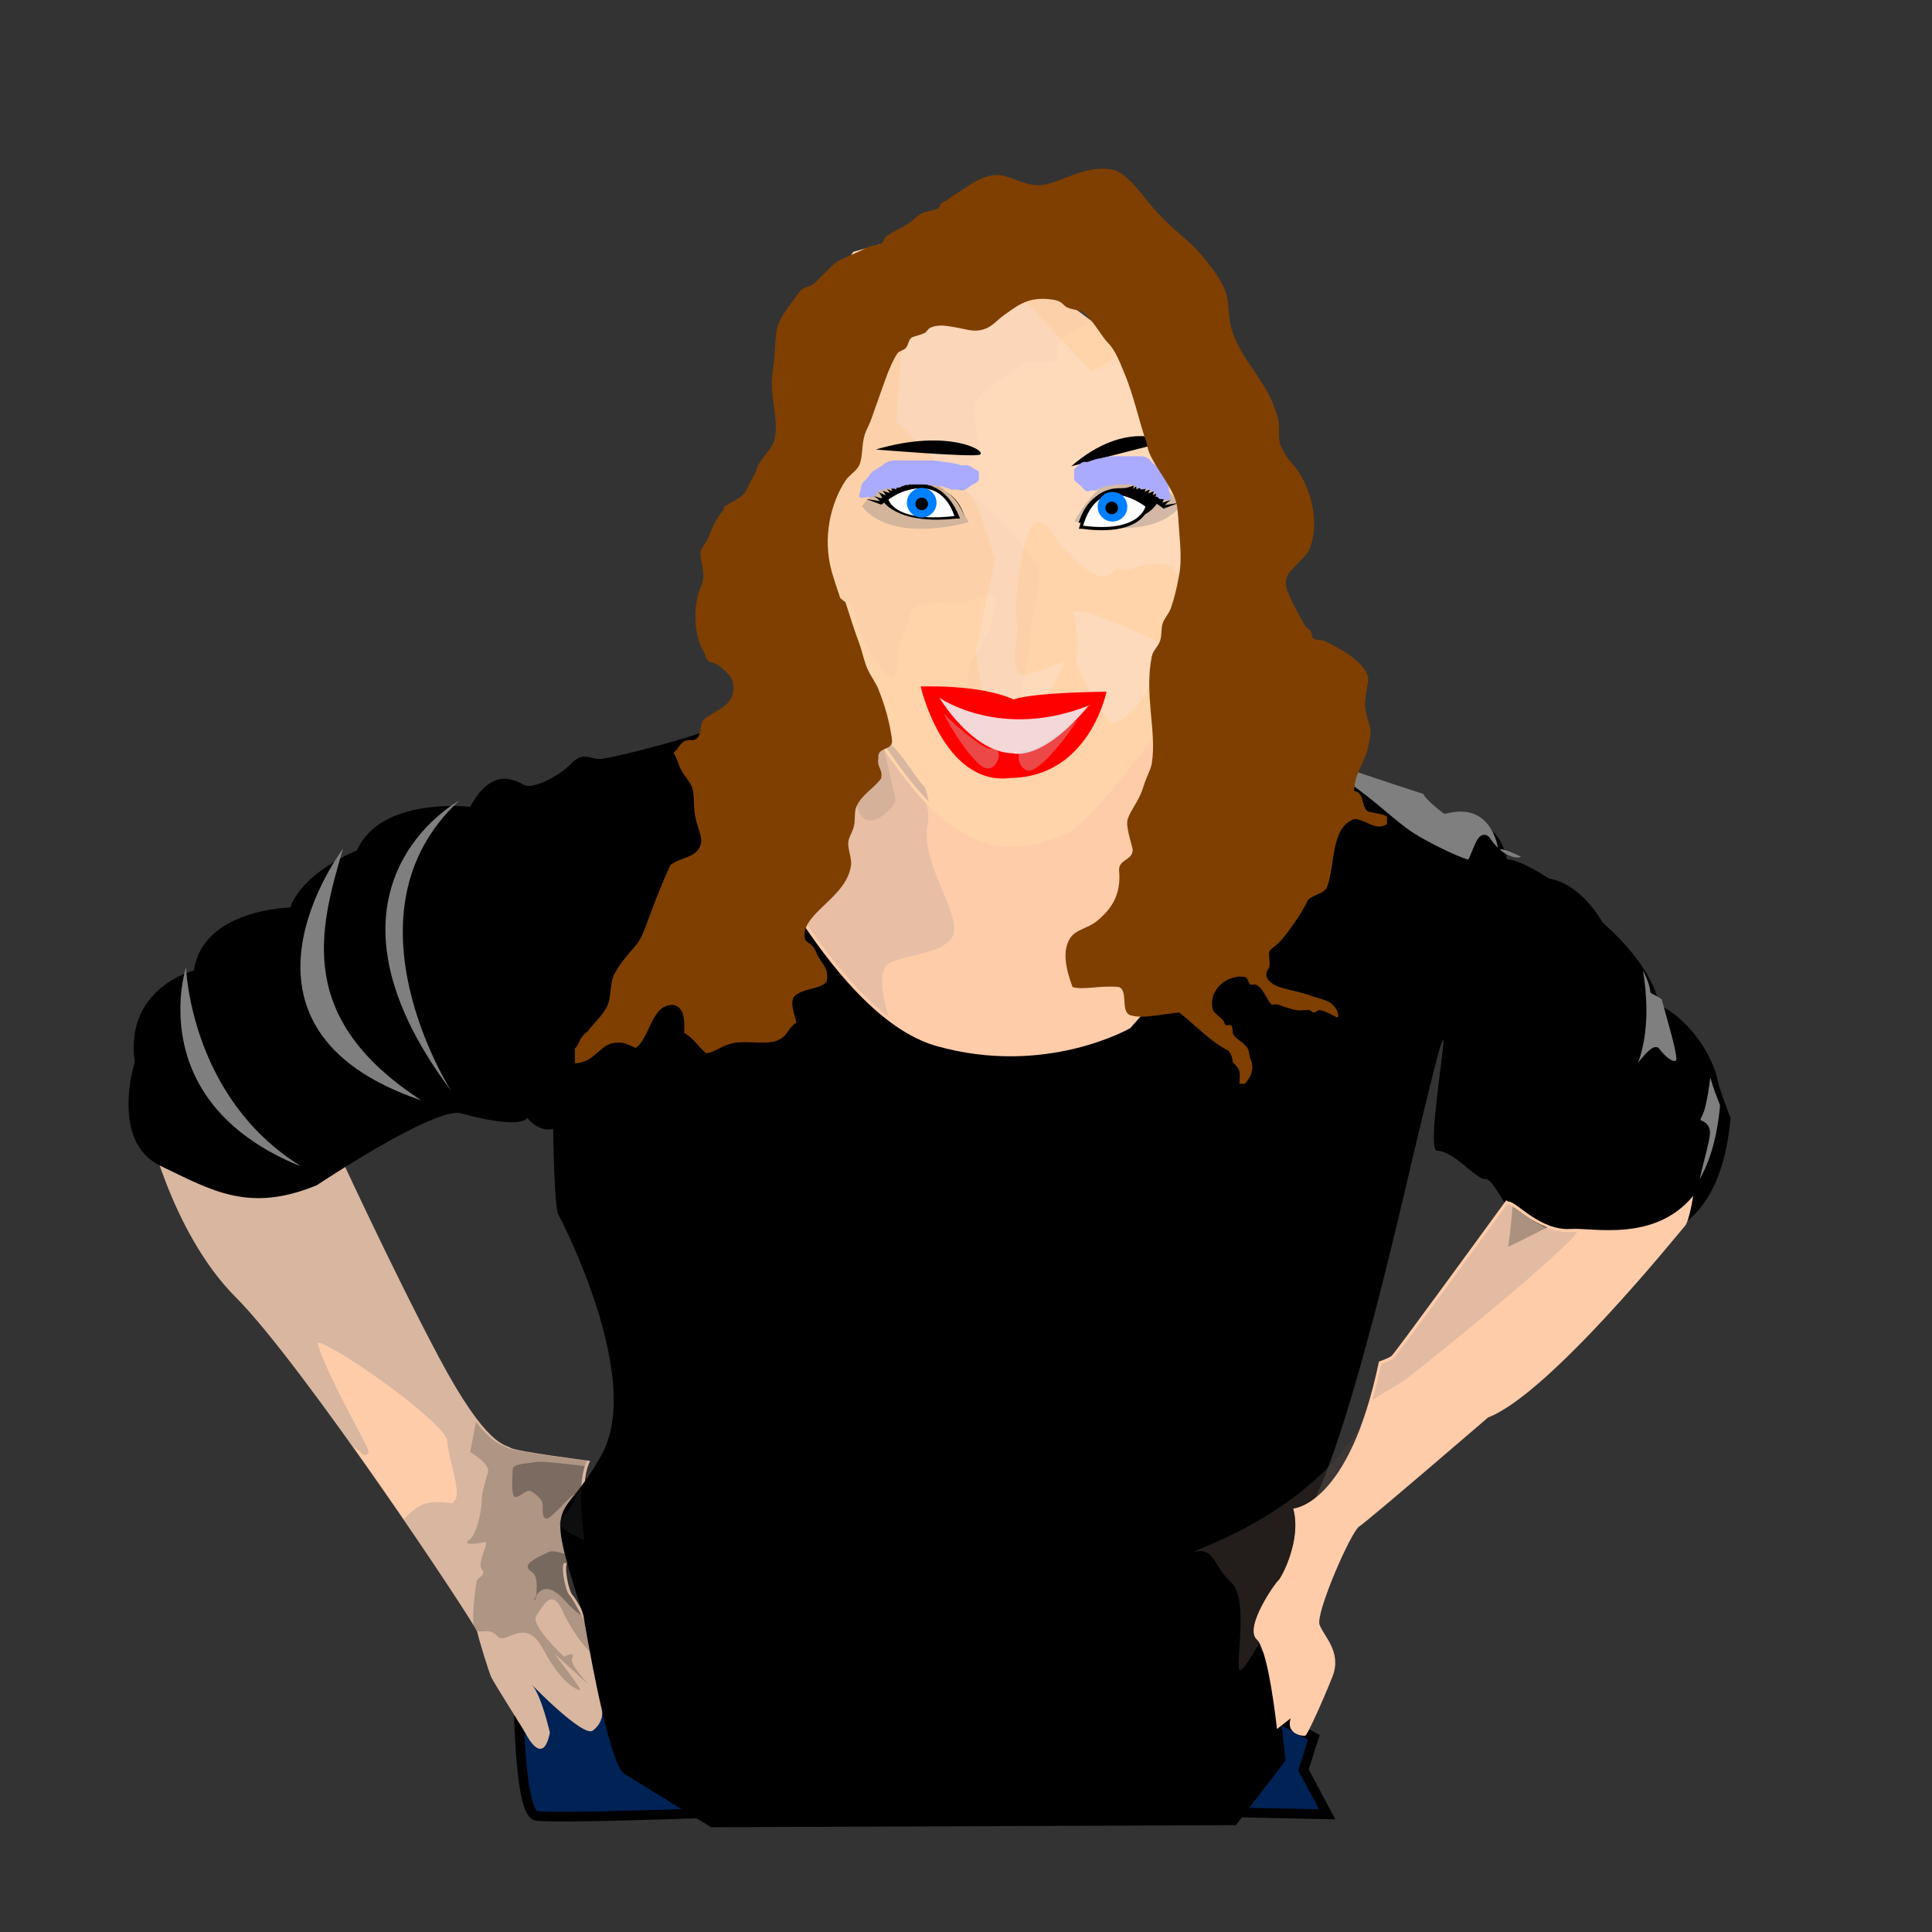 <?xml version="1.0"?><svg width="600" height="600" xmlns="http://www.w3.org/2000/svg" xmlns:xlink="http://www.w3.org/1999/xlink">
 <rect width="100%" height="100%" fill="#333333" stroke="none"/>
 <defs>
  <mask maskUnits="userSpaceOnUse" id="mask3657">
   <path id="path3659" d="m353.585,397.51c0,0 1.38,7.474 20.238,5.404l0.345,0c-5.289,-15.523 -20.583,-5.404 -20.583,-5.404z" stroke-width="1px" fill-rule="evenodd" fill="#ffffff"/>
  </mask>
  <mask maskUnits="userSpaceOnUse" id="mask3679">
   <path id="path3681" d="m433.042,398.775c0,0 -1.38,7.474 -20.238,5.404l-0.345,0c5.289,-15.523 20.583,-5.404 20.583,-5.404z" stroke-width="1px" fill-rule="evenodd" fill="#ffffff"/>
  </mask>
  <symbol id="svg_22">
   <defs>.fil8 {fill:none;fill-rule:nonzero}
    .fil0 {fill:black;fill-rule:nonzero}
    .fil7 {fill:white;fill-rule:nonzero}
    .fil1 {fill:#000099;fill-rule:nonzero}
    .fil6 {fill:#660000;fill-rule:nonzero}
    .fil4 {fill:#8A8A01;fill-rule:nonzero}
    .fil3 {fill:#939301;fill-rule:nonzero}
    .fil5 {fill:red;fill-rule:nonzero}
    .fil2 {fill:#FFCC00;fill-rule:nonzero}.str4 {stroke:black;stroke-width:1.13778}
    .str3 {stroke:black;stroke-width:1.13808}
    .str2 {stroke:black;stroke-width:1.13818}
    .str8 {stroke:black;stroke-width:1.13828}
    .str6 {stroke:black;stroke-width:1.13848}
    .str5 {stroke:black;stroke-width:1.13858}
    .str7 {stroke:black;stroke-width:1.13878}
    .str1 {stroke:black;stroke-width:1.13888}
    .str0 {stroke:black;stroke-width:2.40736}
    .fil0 {fill:#0000DC}
    .fil2 {fill:red}
    .fil1 {fill:#FFF000}
    .fil4 {fill:#FFF020}
    .fil3 {fill:#FFF02D}
    .fil5 {fill:black;fill-rule:nonzero}.str4 {stroke:black;stroke-width:1.13778}
    .str3 {stroke:black;stroke-width:1.13808}
    .str2 {stroke:black;stroke-width:1.13818}
    .str8 {stroke:black;stroke-width:1.13828}
    .str6 {stroke:black;stroke-width:1.13848}
    .str5 {stroke:black;stroke-width:1.13858}
    .str7 {stroke:black;stroke-width:1.13878}
    .str1 {stroke:black;stroke-width:1.13888}
    .str0 {stroke:black;stroke-width:2.40736}
    .fil0 {fill:#0000DC}
    .fil2 {fill:red}
    .fil1 {fill:#FFF000}
    .fil4 {fill:#FFF020}
    .fil3 {fill:#FFF02D}
    .fil5 {fill:black;fill-rule:nonzero}.str4 {stroke:black;stroke-width:1.13778}
    .str3 {stroke:black;stroke-width:1.13808}
    .str2 {stroke:black;stroke-width:1.13818}
    .str8 {stroke:black;stroke-width:1.13828}
    .str6 {stroke:black;stroke-width:1.13848}
    .str5 {stroke:black;stroke-width:1.13858}
    .str7 {stroke:black;stroke-width:1.13878}
    .str1 {stroke:black;stroke-width:1.13888}
    .str0 {stroke:black;stroke-width:2.40736}
    .fil0 {fill:#0000DC}
    .fil2 {fill:red}
    .fil1 {fill:#FFF000}
    .fil4 {fill:#FFF020}
    .fil3 {fill:#FFF02D}
    .fil5 {fill:black;fill-rule:nonzero}.fil8 {fill:none;fill-rule:nonzero}
    .fil0 {fill:black;fill-rule:nonzero}
    .fil7 {fill:white;fill-rule:nonzero}
    .fil1 {fill:#000099;fill-rule:nonzero}
    .fil6 {fill:#660000;fill-rule:nonzero}
    .fil4 {fill:#8A8A01;fill-rule:nonzero}
    .fil3 {fill:#939301;fill-rule:nonzero}
    .fil5 {fill:red;fill-rule:nonzero}
    .fil2 {fill:#FFCC00;fill-rule:nonzero}.str4 {stroke:black;stroke-width:1.13778}
    .str3 {stroke:black;stroke-width:1.13808}
    .str2 {stroke:black;stroke-width:1.13818}
    .str8 {stroke:black;stroke-width:1.13828}
    .str6 {stroke:black;stroke-width:1.13848}
    .str5 {stroke:black;stroke-width:1.13858}
    .str7 {stroke:black;stroke-width:1.13878}
    .str1 {stroke:black;stroke-width:1.13888}
    .str0 {stroke:black;stroke-width:2.40736}
    .fil0 {fill:#0000DC}
    .fil2 {fill:red}
    .fil1 {fill:#FFF000}
    .fil4 {fill:#FFF020}
    .fil3 {fill:#FFF02D}
    .fil5 {fill:black;fill-rule:nonzero}.fil8 {fill:none;fill-rule:nonzero}
    .fil0 {fill:black;fill-rule:nonzero}
    .fil7 {fill:white;fill-rule:nonzero}
    .fil1 {fill:#000099;fill-rule:nonzero}
    .fil6 {fill:#660000;fill-rule:nonzero}
    .fil4 {fill:#8A8A01;fill-rule:nonzero}
    .fil3 {fill:#939301;fill-rule:nonzero}
    .fil5 {fill:red;fill-rule:nonzero}
    .fil2 {fill:#FFCC00;fill-rule:nonzero}.fil8 {fill:none;fill-rule:nonzero}
    .fil0 {fill:black;fill-rule:nonzero}
    .fil7 {fill:white;fill-rule:nonzero}
    .fil1 {fill:#000099;fill-rule:nonzero}
    .fil6 {fill:#660000;fill-rule:nonzero}
    .fil4 {fill:#8A8A01;fill-rule:nonzero}
    .fil3 {fill:#939301;fill-rule:nonzero}
    .fil5 {fill:red;fill-rule:nonzero}
    .fil2 {fill:#FFCC00;fill-rule:nonzero}.str4 {stroke:black;stroke-width:1.13778}
    .str3 {stroke:black;stroke-width:1.13808}
    .str2 {stroke:black;stroke-width:1.13818}
    .str8 {stroke:black;stroke-width:1.13828}
    .str6 {stroke:black;stroke-width:1.13848}
    .str5 {stroke:black;stroke-width:1.13858}
    .str7 {stroke:black;stroke-width:1.13878}
    .str1{stroke:black;stroke-width:1.13888}
    .str0 {stroke:black;stroke-width:2.40736}
    .fil0 {fill:#0000DC}
    .fil2 {fill:red}
    .fil1 {fill:#FFF000}
    .fil4 {fill:#FFF020}
    .fil3 {fill:#FFF02D}
    .fil5 {fill:black;fill-rule:nonzero}.fil8 {fill:none;fill-rule:nonzero}
    .fil0 {fill:black;fill-rule:nonzero}
    .fil7 {fill:white;fill-rule:nonzero}
    .fil1 {fill:#000099;fill-rule:nonzero}
    .fil6 {fill:#660000;fill-rule:nonzero}
    .fil4 {fill:#8A8A01;fill-rule:nonzero}
    .fil3 {fill:#939301;fill-rule:nonzero}
    .fil5 {fill:red;fill-rule:nonzero}
    .fil2 {fill:#FFCC00;fill-rule:nonzero}.str4 {stroke:black;stroke-width:1.13778}
    .str3 {stroke:black;stroke-width:1.13808}
    .str2 {stroke:black;stroke-width:1.13818}
    .str8 {stroke:black;stroke-width:1.13828}
    .str6 {stroke:black;stroke-width:1.13848}
    .str5 {stroke:black;stroke-width:1.13858}
    .str7 {stroke:black;stroke-width:1.13878}
    .str1 {stroke:black;stroke-width:1.13888}
    .str0 {stroke:black;stroke-width:2.40736}
    .fil0 {fill:#0000DC}
    .fil2 {fill:red}
    .fil1 {fill:#FFF000}
    .fil4 {fill:#FFF020}
    .fil3 {fill:#FFF02D}
    .fil5 {fill:black;fill-rule:nonzero}.str4 {stroke:black;stroke-width:1.13778}
    .str3 {stroke:black;stroke-width:1.13808}
    .str2 {stroke:black;stroke-width:1.13818}
    .str8 {stroke:black;stroke-width:1.13828}
    .str6 {stroke:black;stroke-width:1.13848}
    .str5 {stroke:black;stroke-width:1.13858}
    .str7 {stroke:black;stroke-width:1.13878}
    .str1 {stroke:black;stroke-width:1.13888}
    .str0 {stroke:black;stroke-width:2.40736}
    .fil0 {fill:#0000DC}
    .fil2 {fill:red}
    .fil1 {fill:#FFF000}
    .fil4 {fill:#FFF020}
    .fil3 {fill:#FFF02D}
    .fil5 {fill:black;fill-rule:nonzero}.str4 {stroke:black;stroke-width:1.13778}
    .str3 {stroke:black;stroke-width:1.13808}
    .str2 {stroke:black;stroke-width:1.13818}
    .str8 {stroke:black;stroke-width:1.13828}
    .str6 {stroke:black;stroke-width:1.13848}
    .str5 {stroke:black;stroke-width:1.13858}
    .str7 {stroke:black;stroke-width:1.13878}
    .str1 {stroke:black;stroke-width:1.13888}
    .str0 {stroke:black;stroke-width:2.40736}
    .fil0 {fill:#0000DC}
    .fil2 {fill:red}
    .fil1 {fill:#FFF000}
    .fil4 {fill:#FFF020}
    .fil3 {fill:#FFF02D}
    .fil5 {fill:black;fill-rule:nonzero}.fil8 {fill:none;fill-rule:nonzero}
    .fil0 {fill:black;fill-rule:nonzero}
    .fil7 {fill:white;fill-rule:nonzero}
    .fil1 {fill:#000099;fill-rule:nonzero}
    .fil6 {fill:#660000;fill-rule:nonzero}
    .fil4 {fill:#8A8A01;fill-rule:nonzero}
    .fil3 {fill:#939301;fill-rule:nonzero}
    .fil5 {fill:red;fill-rule:nonzero}
    .fil2 {fill:#FFCC00;fill-rule:nonzero}.str4 {stroke:black;stroke-width:1.13778}
    .str3 {stroke:black;stroke-width:1.13808}
    .str2 {stroke:black;stroke-width:1.13818}
    .str8 {stroke:black;stroke-width:1.13828}
    .str6 {stroke:black;stroke-width:1.13848}
    .str5 {stroke:black;stroke-width:1.13858}
    .str7 {stroke:black;stroke-width:1.13878}
    .str1 {stroke:black;stroke-width:1.13888}
    .str0 {stroke:black;stroke-width:2.40736}
    .fil0 {fill:#0000DC}
    .fil2 {fill:red}
    .fil1 {fill:#FFF000}
    .fil4 {fill:#FFF020}
    .fil3 {fill:#FFF02D}
    .fil5 {fill:black;fill-rule:nonzero}.fil8 {fill:none;fill-rule:nonzero}
    .fil0 {fill:black;fill-rule:nonzero}
    .fil7 {fill:white;fill-rule:nonzero}
    .fil1 {fill:#000099;fill-rule:nonzero}
    .fil6 {fill:#660000;fill-rule:nonzero}
    .fil4 {fill:#8A8A01;fill-rule:nonzero}
    .fil3 {fill:#939301;fill-rule:nonzero}
    .fil5 {fill:red;fill-rule:nonzero}
    .fil2 {fill:#FFCC00;fill-rule:nonzero}.str4 {stroke:black;stroke-width:1.13778}
    .str3 {stroke:black;stroke-width:1.13808}
    .str2 {stroke:black;stroke-width:1.13818}
    .str8 {stroke:black;stroke-width:1.13828}
    .str6 {stroke:black;stroke-width:1.13848}
    .str5 {stroke:black;stroke-width:1.13858}
    .str7 {stroke:black;stroke-width:1.13878}
    .str1 {stroke:black;stroke-width:1.13888}
    .str0 {stroke:black;stroke-width:2.40736}
    .fil0 {fill:#0000DC}
    .fil2 {fill:red}.fil1 {fill:#FFF000}
    .fil4 {fill:#FFF020}
    .fil3 {fill:#FFF02D}
    .fil5 {fill:black;fill-rule:nonzero}.fil8 {fill:none;fill-rule:nonzero}
    .fil0 {fill:black;fill-rule:nonzero}
    .fil7 {fill:white;fill-rule:nonzero}
    .fil1 {fill:#000099;fill-rule:nonzero}
    .fil6 {fill:#660000;fill-rule:nonzero}
    .fil4 {fill:#8A8A01;fill-rule:nonzero}
    .fil3 {fill:#939301;fill-rule:nonzero}
    .fil5 {fill:red;fill-rule:nonzero}
    .fil2 {fill:#FFCC00;fill-rule:nonzero}.fil8 {fill:none;fill-rule:nonzero}
    .fil0 {fill:black;fill-rule:nonzero}
    .fil7 {fill:white;fill-rule:nonzero}
    .fil1 {fill:#000099;fill-rule:nonzero}
    .fil6 {fill:#660000;fill-rule:nonzero}
    .fil4 {fill:#8A8A01;fill-rule:nonzero}
    .fil3 {fill:#939301;fill-rule:nonzero}
    .fil5 {fill:red;fill-rule:nonzero}
    .fil2 {fill:#FFCC00;fill-rule:nonzero}.str4 {stroke:black;stroke-width:1.13778}
    .str3 {stroke:black;stroke-width:1.13808}
    .str2 {stroke:black;stroke-width:1.13818}
    .str8 {stroke:black;stroke-width:1.13828}
    .str6 {stroke:black;stroke-width:1.13848}
    .str5 {stroke:black;stroke-width:1.13858}
    .str7 {stroke:black;stroke-width:1.13878}
    .str1 {stroke:black;stroke-width:1.13888}
    .str0 {stroke:black;stroke-width:2.40736}
    .fil0 {fill:#0000DC}
    .fil2 {fill:red}
    .fil1 {fill:#FFF000}
    .fil4 {fill:#FFF020}
    .fil3 {fill:#FFF02D}
    .fil5 {fill:black;fill-rule:nonzero}.fil8 {fill:none;fill-rule:nonzero}
    .fil0 {fill:black;fill-rule:nonzero}
    .fil7 {fill:white;fill-rule:nonzero}
    .fil1 {fill:#000099;fill-rule:nonzero}
    .fil6 {fill:#660000;fill-rule:nonzero}
    .fil4 {fill:#8A8A01;fill-rule:nonzero}
    .fil3 {fill:#939301;fill-rule:nonzero}
    .fil5 {fill:red;fill-rule:nonzero}
    .fil2 {fill:#FFCC00;fill-rule:nonzero}.str4 {stroke:black;stroke-width:1.13778}
    .str3 {stroke:black;stroke-width:1.13808}
    .str2 {stroke:black;stroke-width:1.13818}
    .str8 {stroke:black;stroke-width:1.13828}
    .str6 {stroke:black;stroke-width:1.13848}
    .str5 {stroke:black;stroke-width:1.13858}
    .str7 {stroke:black;stroke-width:1.13878}
    .str1 {stroke:black;stroke-width:1.13888}
    .str0 {stroke:black;stroke-width:2.40736}
    .fil0 {fill:#0000DC}
    .fil2 {fill:red}
    .fil1 {fill:#FFF000}
    .fil4 {fill:#FFF020}
    .fil3 {fill:#FFF02D}
    .fil5 {fill:black;fill-rule:nonzero}.str4 {stroke:black;stroke-width:1.13778}
    .str3 {stroke:black;stroke-width:1.13808}
    .str2 {stroke:black;stroke-width:1.13818}
    .str8 {stroke:black;stroke-width:1.13828}
    .str6 {stroke:black;stroke-width:1.13848}
    .str5 {stroke:black;stroke-width:1.13858}
    .str7 {stroke:black;stroke-width:1.13878}
    .str1 {stroke:black;stroke-width:1.13888}
    .str0 {stroke:black;stroke-width:2.40736}
    .fil0 {fill:#0000DC}
    .fil2 {fill:red}
    .fil1 {fill:#FFF000}
    .fil4 {fill:#FFF020}
    .fil3 {fill:#FFF02D}
    .fil5 {fill:black;fill-rule:nonzero}.str4 {stroke:black;stroke-width:1.13778}
    .str3 {stroke:black;stroke-width:1.13808}
    .str2 {stroke:black;stroke-width:1.13818}
    .str8 {stroke:black;stroke-width:1.13828}
    .str6 {stroke:black;stroke-width:1.13848}
    .str5 {stroke:black;stroke-width:1.13858}
    .str7 {stroke:black;stroke-width:1.13878}
    .str1 {stroke:black;stroke-width:1.13888}
    .str0 {stroke:black;stroke-width:2.40736}
    .fil0 {fill:#0000DC}
    .fil2 {fill:red}
    .fil1 {fill:#FFF000}
    .fil4 {fill:#FFF020}
    .fil3 {fill:#FFF02D}
    .fil5 {fill:black;fill-rule:nonzero}.fil8 {fill:none;fill-rule:nonzero}
    .fil0 {fill:black;fill-rule:nonzero}
    .fil7 {fill:white;fill-rule:nonzero}
    .fil1 {fill:#000099;fill-rule:nonzero}
    .fil6 {fill:#660000;fill-rule:nonzero}
    .fil4 {fill:#8A8A01;fill-rule:nonzero}
    .fil3 {fill:#939301;fill-rule:nonzero}
    .fil5 {fill:red;fill-rule:nonzero}
    .fil2 {fill:#FFCC00;fill-rule:nonzero}</defs>
   <g id="svg_17" transform="translate(188.002, 3.115)">
    <g id="svg_18" transform="matrix(3.249, 0, 0, 3.195, -708.508, -52.195)" fill-rule="evenodd">
     <g id="svg_19" transform="translate(-57.864, 1.8735e-14)">
     </g>
    </g>
   </g>
   <g id="svg_15" transform="translate(1399.04, -77.42)">
    <path id="svg_16" d="m-1183.812,149.203c-2.291,1.165 -6.083,0.87 -8.715,0.298c-1.169,-2.04 -4.345,-3.473 -5.204,-5.804c-2.048,-1.451 -4.369,-0.863 -5.822,-1.176c0,-2.296 4.05,-0.57 3.774,-2.593c3.792,-0.583 7.252,-1.742 11.039,-2.904l-0.571,-0.319l2.597,0c-0.276,0 -0.276,0 -0.549,0.319c2.025,0.864 3.18,1.724 4.334,2.904c1.19,3.199 0.868,6.381 -0.882,9.275m-61.892,26.14c-1.183,0.597 -2.07,1.153 -2.34,1.453l-5.815,0c1.452,-1.153 2.632,-2.336 3.5,-4.352c0.56,-1.748 -1.477,-3.472 -2.048,-5.816c-1.452,-0.267 -2.899,-1.153 -4.929,-0.267c-0.316,-1.743 2.911,-0.292 2.589,-2.338c2.042,-0.296 4.68,-0.296 6.973,0l-0.27,0c-0.571,1.724 3.173,1.153 2.625,2.605c1.17,1.165 1.736,2.915 1.442,4.928c0.294,1.769 -0.893,2.339 -1.726,3.788zm518.943,101.075c2.039,-4.385 -2.028,-7.856 -3.477,-11.052c-4.951,-5.514 -10.766,-8.986 -15.717,-13.636c-4.073,0.281 -5.23,-3.196 -8.119,-3.79c0,0.298 0.281,0.892 -0.293,1.159c3.182,2.037 6.681,4.952 9.888,7.56c1.423,3.486 4.659,3.79 5.221,6.668c0.861,2.04 2.017,5.236 0.293,7.287c-0.855,-0.594 -2.906,-0.316 -2.906,-1.746c-4.36,-0.305 -6.988,-1.488 -11.067,0c-2.307,1.746 -3.469,5.511 -2.906,8.411c-0.27,3.764 4.383,4.628 2.906,8.719c0,1.153 -1.739,1.724 -1.137,2.331c-2.039,1.724 -5.837,0.863 -8.721,0.57c-0.608,-2.04 -3.786,-1.177 -5.837,-1.748c-0.591,-0.57 0.886,-0.292 0,-0.863c-6.67,-1.482 -13.379,-4.382 -20.325,-6.399l0.563,-0.57c-4.647,0 -9.013,-2.04 -13.374,-3.216c-7.835,-1.142 -15.402,-0.864 -23.554,-0.281c-4.059,0.886 -8.726,2.321 -11.914,5.221c-7.573,7.286 -11.908,16.27 -16.868,24.416c-2.017,0.294 -1.159,3.765 -3.494,2.904c1.162,-4.65 5.815,-9.032 5.815,-14.23c0.591,-3.193 -1.137,-7.551 -2.613,-9.591c-4.338,-3.193 -7.244,-8.719 -11.334,-12.203c-3.775,-1.724 -7.269,-4.334 -10.743,-6.377c0,0 0.298,-0.305 0.568,-0.305c-0.886,-0.556 -2.045,-0.86 -2.906,-0.289c-0.27,2.013 2.906,0.594 2.636,2.637c0.861,0 1.432,0.559 2.293,0.559c4.085,4.636 7.86,7.856 11.632,12.48c-1.159,0.864 1.179,2.04 0.61,2.634c1.136,4.917 -0.61,9.278 -4.09,12.484c-3.201,3.169 -7.269,5.511 -10.445,8.984c-11.632,13.948 -4.957,31.942 -0.298,47.075c4.344,12.772 11.632,26.394 11.036,39.168c-1.747,7.841 0.276,16.867 -5.809,23.517c-2.906,0.305 -2.906,3.207 -5.227,3.207l0.568,0.597c-1.747,0.867 -5.514,0 -5.227,2.015l-14.828,0.303c-4.09,-2.024 -6.67,-2.634 -10.772,-4.355c0.304,-0.303 0.304,-0.303 0.596,-0.303c-7.565,-4.66 -13.385,-10.455 -19.194,-15.092l0.295,-0.316c-3.77,-2.903 -6.993,-6.384 -10.769,-8.713l0.301,-0.263l-2.914,-1.153l0.301,-0.305c-5.545,-2.043 -9.888,-7.551 -16.288,-9.008l-7.559,-1.153l0.293,0c-8.159,-0.586 -16.88,-4.057 -24.721,-5.222c0,-0.111 0.165,-0.111 0.328,-0.111c-2.016,-1.276 -4.747,-0.802 -6.704,-1.64c0.293,0 0.293,-0.292 0.568,-0.292c-1.753,-1.176 -4.355,-0.568 -6.383,-1.446c0.299,-0.299 0.575,-0.299 0.857,-0.299c-1.741,-0.562 -3.47,-1.152 -5.509,-1.446c0.082,0 0.129,-0.052 0.2,-0.076c-4.29,-0.691 -5.31,-3.396 -10.081,-3.396l0.293,-0.316c-6.106,-2.586 -12.237,-4.337 -17.74,-6.666l0.298,-0.575c-1.183,-0.579 -2.912,0 -4.09,-1.47l0.292,-0.274c-2.906,-0.294 -4.934,-2.904 -7.266,-2.904l0.568,-0.597c-5.221,-1.721 -10.473,-5.497 -14.241,-8.108l0.293,-0.305l-2.338,-1.457l0.317,-0.264c-0.885,-1.182 -3.493,-0.292 -2.907,-2.043l0.305,0c-2.913,-1.47 -4.666,-3.191 -7.297,-4.372c0.294,-0.275 0,-0.872 0.294,-1.142c-4.092,-3.788 -9.286,-6.106 -12.489,-10.478c-1.158,-4.625 0.563,-10.729 3.774,-13.911c2.599,-2.04 4.947,-4.941 7.528,-6.097l-0.267,-0.313c4.657,-0.57 6.7,-2.599 11.364,-3.181l0,-0.292l2.287,-0.861c0.878,-2.04 -2.287,-0.597 -1.747,-2.637c-3.751,-2.013 -6.974,-2.877 -11.015,-4.331l0,-0.316l-3.792,-1.724c0.266,-0.864 -1.453,-1.458 -1.16,-2.345c1.16,-0.864 2.903,-0.559 4.064,-0.267c3.792,2.04 8.153,3.472 12.22,3.764c5.521,-1.446 10.151,-0.292 15.097,-2.016c2.907,1.724 8.169,1.724 11.341,0.864c1.775,-0.572 -0.862,-1.458 -0.862,-2.345c-2.31,-1.13 -4.36,-3.169 -6.698,-4.652l0.322,-0.266c-3.798,-2.634 -8.428,-1.748 -12.226,-2.634c0,0 0,-0.267 0.27,-0.267c-1.431,-1.167 -3.768,-0.597 -5.498,-1.457c-0.315,-1.18 -3.791,-2.904 -5.238,-3.474c0.878,-1.177 -2.321,-0.605 -1.454,-2.623c0.879,-0.887 2.613,-0.57 3.786,-0.278c2.321,1.432 6.389,1.724 9.587,2.612c2.615,-1.751 7.268,-0.316 9.021,-2.612c8.128,-0.608 17.154,0.572 24.68,-0.886c1.19,-2.307 -2.58,-3.193 -3.763,-4.053c-1.43,-0.305 -3.47,0 -4.338,-1.169l0.27,-0.319c-2.608,-0.86 -4.958,-2.013 -7.268,-3.167c0.141,-0.281 0.276,-0.316 0.411,-0.316c-6.2,-0.135 -11.885,-2.865 -17.851,-2.586c-1.724,-1.166 -4.36,-3.206 -6.407,-5.219c0.294,-0.887 -0.568,-1.18 0.581,-1.484c2.919,-0.267 6.389,0.303 9.025,-0.556l0.599,-1.191c4.061,-0.559 8.719,0 12.189,-1.419c-1.453,-0.867 -2.907,-2.342 -4.653,-2.609c0.293,-0.298 0.293,-0.298 0.293,-0.594c-4.36,0.296 -6.974,-2.338 -11.064,-2.338c-0.27,-2.017 -4.062,-0.861 -4.338,-3.764c1.758,-2.023 6.687,-0.888 9.881,-0.888c0,0.316 -1.453,0 -0.293,0.316c5.521,1.159 10.174,0.864 15.108,-1.746c0.879,-1.153 3.786,-0.583 3.786,-2.334c8.158,-1.724 15.408,4.379 22.992,0.864c-0.299,0 -0.616,0 -0.616,-0.273l2.626,-1.162c0.598,-1.153 0,-1.153 0,-2.602c-6.389,0 -13.07,-6.973 -18.596,-5.538c-4.953,-2.61 -11.921,-0.565 -17.436,-2.04c0,-1.729 -4.664,-0.87 -6.411,-2.022l0.592,-0.572c-3.206,-0.316 -5.545,-2.329 -7.566,-4.077c5.521,-0.868 11.908,0.589 18.034,-0.298c5.227,-1.748 10.163,-2.612 14.832,-4.652c7.244,-0.271 13.644,0.323 21.217,-0.57c-0.592,-1.724 2.045,-0.854 2.906,-1.724c-0.861,-0.881 1.747,-0.881 0.857,-2.329c-2.902,-0.299 -6.4,-2.047 -9.009,-2.612l0.3,-0.292c-3.211,-1.183 -5.819,-3.472 -8.721,-3.205l0.287,-0.267c-7.56,0.267 -15.419,1.153 -22.668,0.565c-4.649,-1.744 -9.313,-4.361 -13.381,-7.261c1.753,-1.748 2.613,-2.629 4.344,-3.498c0.615,-2.901 -3.781,-1.724 -4.068,-4.053c5.819,-1.453 11.058,-2.321 16.579,-4.352c0,-1.458 3.505,-1.734 2.907,-2.617c5.251,-1.751 11.634,0.273 16.287,-1.751c4.355,-0.266 6.406,-1.448 9.611,-4.053c0.276,-4.352 -5.819,-2.023 -8.726,-3.199c-6.106,-3.474 -13.672,-5.245 -20.653,-4.628c-5.24,2.289 -11.938,1.429 -18.028,1.153c-2.308,-2.329 -5.813,-1.153 -8.129,-3.494c0.57,-1.453 2.913,-2.034 3.206,-2.904c5.204,-2.605 10.738,-3.472 15.402,-5.511c-0.304,-0.292 -2.051,-1.475 -1.16,-1.159c-3.504,-1.745 -6.704,-1.745 -9.909,-3.226c-5.515,-0.854 -11.915,-0.273 -17.436,-1.13l0.293,-0.295l-4.099,-1.153c0.328,-1.18 2.37,0 2.916,-1.18c0,0 -0.546,0.294 -0.546,0c3.452,-0.867 7.536,-0.867 11.334,-1.165c7.244,-2.008 13.064,-7.551 19.757,-7.844c4.068,2.04 7.842,-0.565 11.904,-0.565c0.615,-1.45 3.228,-2.609 2.906,-4.649l-7.536,0c-0.874,-2.343 -4.953,-0.868 -6.998,-2.022c0,-0.322 0.316,-0.322 0.615,-0.322c-1.775,-1.725 -4.951,0 -5.543,-2.29l-8.134,-0.887c0,0 0.274,-0.295 0.568,-0.295c-14.241,-3.199 -28.48,-0.565 -42.432,-1.153c0,-1.451 2.026,-1.751 2.324,-2.61c4.657,-2.634 9.603,-3.193 14.531,-4.944l-0.29,-0.296l4.082,-1.152l-0.879,-0.572l2.905,-1.179c0.589,-0.861 1.75,-2.901 2.042,-4.066c-0.292,-0.27 -0.882,0 -1.155,-0.27c-0.888,0.565 -0.888,0.864 -0.888,1.434c-3.768,-0.87 -7.295,-1.729 -11.039,-1.729c-0.589,-2.04 -4.357,-0.589 -5.245,-2.61c-7.839,-1.475 -16.852,0.271 -24.141,-0.299c4.382,-3.782 11.057,-4.08 14.266,-8.406c-7.566,0.854 -16.024,-0.299 -24.428,-1.186c0.305,-0.292 0.573,-0.292 0.871,-0.292c-2.018,0 -4.366,-1.159 -6.382,0.584c-0.616,8.418 -3.519,15.408 -4.368,24.118c1.158,0 1.73,0.57 2.591,0.864c-0.566,0.295 0,0.295 -0.566,0.565c2.902,-0.27 2.608,2.634 4.95,2.905c3.476,3.199 7.244,6.668 10.763,9.891c3.452,4.923 7.833,9.87 11.334,15.092c4.929,7.255 8.407,14.523 11.926,22.657c9.591,22.642 6.678,51.097 2.618,76.664c-2.91,17.694 -8.428,34.558 -13.091,51.982c-0.882,0.292 -1.453,1.153 -2.335,0.57c0.565,-2.61 -2.91,-2.889 -2.338,-5.221c-4.663,-4.066 0.317,-10.441 0.888,-15.384c6.971,-25.839 16.281,-55.475 12.216,-81.318c-0.598,-2.331 0.297,-4.376 -0.317,-5.805c-2.906,-12.474 -5.204,-22.958 -11.634,-33.691c-3.452,-8.705 -11.012,-14.812 -15.372,-22.074c-3.798,-2.312 -5.816,-5.511 -9.043,-8.421c-3.476,-0.289 -4.656,-4.077 -7.836,-4.647c0.276,0 0.276,-0.294 0.592,-0.294c-2.906,-1.724 -6.406,-3.47 -9.313,-5.51c0.267,-1.153 2.025,-0.594 2.907,-0.594c4.653,-0.559 3.792,-5.781 6.089,-8.708c0.887,-10.734 4.387,-22.941 4.085,-32.805c-3.768,7.551 -5.816,18.307 -13.652,23.23c-2.066,3.493 -5.518,3.199 -7.261,5.533l0.266,0.271c-2.315,0.594 -2.906,2.339 -5.521,3.199c-2.605,2.612 -1.726,7.851 -5.813,7.535c-2.342,-2.013 0.568,-6.963 1.184,-9.575c1.726,-4.059 6.671,-3.764 9.884,-6.38l0,-0.291l3.766,-1.451c0.591,-0.589 0.882,-1.159 1.163,-2.013l-8.141,-1.186c0,0 0.305,-0.292 0.572,-0.292c-4.065,-0.568 -8.994,-0.861 -13.36,-0.273c0.304,0.857 -0.886,0.857 -1.173,0.857c-5.227,2.617 -5.523,9.87 -6.382,13.64c-4.071,0.881 -8.155,3.199 -12.502,4.95l0.273,0.289c-3.179,0.298 -4.358,2.61 -7.56,2.91l0.297,0.284l-4.365,1.44c0.281,0 0.589,0 0.589,0.316c-6.13,2.9 -11.624,5.488 -17.145,8.122l0.276,0.267l-4.346,1.475l0.278,0.298l-3.186,1.448l0.281,0.299c-3.478,1.425 -7.269,2.605 -9.617,4.923l0.328,0.275l-3.498,1.176l0.266,0.299c-3.768,2.031 -8.996,4.934 -11.9,6.963c-5.223,2.894 -10.468,3.488 -15.702,4.941l0.305,0.271c-3.208,-0.565 -3.798,2.904 -6.711,3.199c-1.148,1.453 -3.173,3.474 -3.785,5.521c-6.383,7.279 0.316,15.696 -2.907,22.952c-0.273,2.904 4.384,1.135 5.239,2.605c7.003,1.165 13.682,0 20.647,1.165c0,0 -0.29,0.267 -0.584,0.267l6.681,0.316c2.333,0.57 1.155,2.023 1.468,3.474c-6.4,2.629 -11.624,5.815 -17.758,8.146c0.316,0 0.613,0 0.882,0.298c-2.311,0.856 -4.334,1.426 -6.382,2.289c-1.155,2.04 2.903,1.475 2.048,3.217c2.613,0.87 1.731,1.724 4.334,2.593c-0.269,0 -0.269,0.316 -0.565,0.316c0.565,1.159 2.042,0.562 3.203,1.454c-0.293,0.275 -0.615,0.275 -0.882,0.275c0.882,0.854 2.905,0.284 3.175,2.032c4.661,2.046 9.906,1.162 14.859,-0.296c-0.322,-1.451 1.428,-0.881 2.309,-1.451l-0.267,-0.284c2.026,-1.167 2.905,-2.915 5.524,-3.474l-0.328,-0.295c3.23,-2.047 6.704,-4.355 10.206,-6.376c6.107,-2.629 13.06,-2.903 19.194,-4.385c3.203,2.339 6.382,5.811 9.562,7.856c4.38,-0.295 5.262,2.332 9.608,1.724c5.535,-0.867 11.628,-2.294 16.557,-5.195l-0.276,-0.298c3.184,-0.881 4.36,-4.087 7.27,-4.652l-0.299,-0.295c3.502,-2.315 4.384,-7.256 8.458,-7.554c1.45,2.046 -0.894,4.355 -2.049,5.804c-1.477,2.345 -4.067,4.652 -6.109,7.56c-3.476,3.199 -6.107,4.06 -9.015,6.376c-3.474,0 -4.951,3.205 -8.429,3.205c0.293,0 0.882,0 0.882,0.284c-2.608,0.894 -6.134,0.299 -8.425,1.748c-2.637,0.298 -4.387,0.863 -5.541,2.904c-5.228,5.809 -12.193,10.756 -16.562,17.136c-13.671,14.805 -22.684,32.826 -33.746,49.957c-1.75,2.305 -4.339,4.334 -6.954,6.666c-2.632,3.788 -6.106,6.703 -8.721,10.757c-3.792,3.474 -4.948,9.008 -7.269,13.928c-3.227,-2.043 -6.134,-5.225 -9.61,-6.971c0,0 0.299,-0.294 0.572,-0.294c-2.026,-1.152 -3.77,-2.329 -5.199,-3.189l0.269,0l-2.63,-1.728l0.314,-0.313c-3.232,-0.281 -1.477,-2.027 -4.66,-2.915c-6.4,-6.664 -12.489,-14.509 -18.031,-22.047c-0.568,-4.08 -2.906,-7.551 -4.066,-11.315c-1.158,-0.305 -2.315,-2.044 -2.315,-3.212c-3.024,-0.544 -2.453,-2.622 -5.366,-2.853c-7.241,3.68 -16.485,0 -22.276,7.217c-1.433,4.649 -4.656,8.123 -6.681,13.368c-4.633,6.376 -12.513,12.179 -16.261,18.843c-4.091,2.634 -4.976,5.538 -8.724,8.146l0.296,0.294c-3.522,2.915 -6.702,5.818 -10.195,8.716c-6.704,3.185 -6.977,12.205 -8.726,17.702c0.592,4.372 1.474,6.123 2.339,10.748c2.318,8.149 -3.224,14.809 -7.288,20.324c-3.768,2.342 -8.108,4.374 -12.199,4.374c0.566,0 0.3,0.568 0.3,0.86c3.493,0 6.695,0 9.603,1.166c0.864,1.152 1.43,3.483 1.726,4.94c-1.454,4.361 -1.454,11.609 -2.611,16.537l1.43,0.889c-0.273,0.275 -0.545,0.568 -0.545,0.864c5.816,1.148 12.175,0.27 17.444,-0.296c0.545,-1.457 4.064,-0.86 5.201,-1.457c2.637,-1.458 6.133,-2.307 9.335,-3.472c-0.295,-1.732 3.772,-1.457 3.453,-2.904c4.976,-3.786 4.088,-11.929 5.544,-17.127l-18.332,-0.608c0.888,-1.423 -1.137,-2.588 0,-4.057c4.067,-1.429 9.04,-2.61 13.675,-4.039c0.589,-3.512 0.859,-7.557 3.772,-9.594c1.767,-3.788 6.13,-5.222 9.333,-7.821c3.183,-1.189 -0.885,-4.378 0,-6.703c-1.474,-1.44 -1.749,-3.494 -2.634,-5.221c-2.635,-2.331 -4.068,-4.649 -7.271,-5.801c-0.293,-2.037 2.046,-3.495 2.907,-5.514c8.427,-8.143 17.151,-14.811 24.444,-23.226c0.54,-0.617 1.428,-0.886 2.289,-0.617c3.229,-0.864 2.342,1.77 4.684,2.634c2.611,4.65 7.266,7.856 9.286,11.62c3.206,5.801 7.542,10.454 8.724,16.255c4.088,6.973 3.476,13.927 6.109,21.203c0.595,1.44 1.75,2.329 2.044,3.788c3.184,2.307 8.992,4.917 13.382,6.363c4.339,-0.562 4.928,3.202 8.991,2.342c0.279,-6.398 -2.312,-13.949 -0.27,-21.501c1.155,-2.325 2.026,-5.514 3.452,-8.418c1.182,-0.861 1.747,0 2.635,0.562c-3.179,9.589 -0.566,18.61 1.16,27.607c-0.571,3.472 1.75,5.514 2.023,8.716c-4.636,3.466 -9.269,1.153 -14.222,1.153c0.571,-0.58 1.16,-0.299 1.744,-0.299c-5.239,-0.562 -9.597,-2.335 -14.848,-3.196c0.316,0 0.316,-0.292 0.606,-0.292c-8.718,-0.263 -15.142,-7.235 -23.549,-8.411l0.568,-0.294c-3.182,-0.568 -6.384,-1.751 -9.289,0c0.294,0 0.838,-0.281 0.838,0.294c-5.199,1.468 -6.652,9.008 -8.721,13.352c-6.362,8.149 1.75,15.412 2.069,23.228c0.566,3.79 2.315,7.573 2.315,10.734c1.158,14.528 1.433,29.655 3.498,43.88c1.158,3.196 4.633,5.221 5.494,8.394c2.639,0.316 4.382,2.903 6.975,2.903c-0.27,0.316 -0.27,0.316 -0.546,0.316c1.155,0.878 2.907,0.281 3.768,1.721l-0.317,0c2.635,0.597 3.795,2.623 6.429,3.209l-0.295,0.292c2.042,1.745 3.771,2.599 5.497,4.647c0.888,2.318 0.61,4.941 2.066,6.967c0.841,4.917 1.453,9.295 0.293,14.787c2.025,1.205 1.726,-2.015 3.186,-2.283l-0.281,-0.305c1.169,-1.464 3.184,-0.586 4.644,-0.586c2.608,3.49 6.103,5.808 9.286,8.991c0.882,1.464 2.042,2.904 2.907,4.636c1.161,0.305 3.519,0.891 4.38,-0.538c1.16,-1.464 2.318,-2.904 3.478,-4.671c4.929,-11.907 12.495,-26.998 4.381,-38.892c-2.632,-1.769 -3.519,-4.671 -5.812,-5.795c-3.203,7.504 -6.701,11.883 -9.608,19.434c-1.477,0 -3.203,-0.316 -4.38,-0.889c0.885,-6.932 4.38,-13.628 7.287,-19.752c-2.324,0 -4.657,0 -6.403,-1.17c-0.571,-1.124 -1.731,-2.307 -2.611,-3.442c-1.736,-7.001 0,-12.493 1.726,-20.641c-0.548,-0.562 -2.298,0.316 -2.025,-1.159l-10.449,-1.146c0.841,-0.281 1.729,-0.281 2.591,-0.281l-6.673,0c0.29,0 0.855,0 1.177,0.281c-3.228,-0.281 -6.135,1.744 -8.432,0.268c-1.744,-11.04 -1.744,-22.08 -2.044,-32.808c6.681,-2.305 13.381,2.342 20.36,3.788c-0.328,0.275 -0.598,0.568 -0.876,0.568l4.073,1.175l-0.62,0.562c2.919,0.305 3.803,2.623 6.709,2.915l-0.887,0.867c1.477,0.292 2.913,0.292 4.085,0.854l-0.858,0.889c1.158,0.316 2.591,0.316 3.473,1.159l-0.565,0.575c2.587,0 3.474,2.622 5.811,2.622l-0.589,0.562l3.183,1.486l-0.546,0.551c3.452,-0.551 2.905,2.915 6.089,2.61l-0.571,0.891c1.161,0.268 2.315,0.268 3.476,1.159c-0.279,0 -0.279,0.303 -0.571,0.303c4.638,2.331 9.568,4.355 13.95,7.259c4.654,1.148 9.61,2.891 14.538,4.917c3.495,0.292 8.126,1.475 11.334,0c0.882,-2.026 2.907,-3.453 3.786,-5.222c6.116,-9.003 6.382,-19.445 6.979,-29.336c0.571,0.591 1.75,-0.865 2.31,0.287c2.643,11.911 -0.56,24.132 -1.155,36.039c3.176,0.27 3.176,3.185 6.406,3.185l-0.589,0.573c0.886,0.575 2.91,0.575 2.91,1.756l3.495,1.418l-0.316,0.303l2.904,1.183l-0.868,0.878c1.19,0.281 2.644,0.281 3.781,0.843c-0.871,0.305 -0.281,0.597 -0.281,0.867c1.163,0 1.753,0.878 2.907,1.194l-0.583,0.281c3.203,2.634 6.989,2.634 9.586,5.209l-0.276,0c3.495,0.867 6.4,3.501 9.611,5.245l-0.299,0l4.065,1.429l-0.589,0.586l4.062,1.182l-0.565,0.597c1.426,0.27 2.903,0.27 3.768,1.429l-0.293,0c0.864,0.889 2.64,0.889 3.768,1.148l-0.273,1.17c3.792,-1.17 4.074,2.891 7.859,2.599c0,0 -0.287,0.292 -0.615,0.292c5.816,2.623 12.814,5.246 18.332,6.405l-0.266,0.584c7.839,0.294 16.555,4.917 23.528,7.235c6.106,-0.268 8.721,2.634 14.537,2.634c0,0 -0.267,0.27 -0.267,0.575c6.673,1.17 12.762,2.329 19.188,2.903c0,0.294 -1.182,0 -0.615,0.294c3.798,1.17 8.151,0.573 11.949,1.451l-0.322,0.316c10.198,-0.316 18.626,3.185 28.805,3.185c-0.298,0 -0.298,0.268 -0.592,0.268l3.2,1.148c1.184,9.038 1.454,17.151 2.615,25.862c1.183,3.185 2.045,6.954 2.906,9.87c3.207,2.634 -1.723,3.22 -0.293,5.807c-1.43,-0.562 -2.021,-2.903 -3.182,-3.781c-2.047,-4.063 -2.902,-6.978 -5.247,-10.42c-2.04,-5.526 -4.066,-11.064 -4.951,-16.578c-0.276,-4.062 -6.676,-1.721 -9.876,-2.903c0.587,-0.305 1.477,-0.305 2.04,-0.305l-17.149,-1.124c0,-0.211 0.224,-0.281 0.457,-0.316c-4.336,-1.17 -9.521,-0.878 -13.538,-1.732c0.273,-0.27 0.589,0 0.879,0c-1.743,-0.867 -3.514,-1.159 -5.535,-0.867c3.792,11.017 8.15,22.947 15.124,32.535c4.659,4.344 8.721,9.565 12.5,13.933c2.596,-0.294 1.449,2.61 3.786,2.294c2.315,5.245 8.721,8.149 10.742,13.944c0.294,12.809 2.047,22.959 -1.723,35.744c-9.611,11.602 -16.879,26.131 -27.053,35.731c-3.774,3.734 -8.448,5.807 -12.495,9.542c-6.427,4.085 -9.878,12.21 -15.429,17.139c-4.923,2.037 -11.353,4.671 -16.841,4.671c-0.328,1.429 1.744,1.734 1.744,2.904c0.293,8.98 -7.566,16.813 -8.431,25.839c2.304,0.292 4.341,2.586 7.247,1.721c5.818,2.341 13.656,1.182 20.354,0.865c3.203,-2.024 6.995,0.316 9.586,-2.294c6.422,-2.904 10.49,-9.319 12.519,-15.992c-0.575,-0.305 -1.747,-0.575 -1.161,-0.843c-5.542,0 -11.358,-2.061 -16.281,-2.366c-0.573,-1.427 0,-3.758 0.582,-5.502c6.11,-1.429 14.538,2.072 19.191,-2.05l-0.317,-0.268c2.637,-2.015 4.09,-5.211 7.566,-5.808l-0.276,-0.292c5.521,-1.464 11.634,-4.039 16.855,-4.039l0,-0.316l4.36,-0.573c0.57,-4.087 0.57,-10.174 -2.338,-13.077c-0.568,-1.756 -2.902,-2.623 -2.297,-4.649c7.542,-9.576 14.54,-21.202 24.116,-28.437c3.481,-2.307 7.573,-3.209 10.479,-4.941c4.936,-3.185 10.151,-5.819 13.644,-9.308c0.575,-1.745 4.103,-5.209 2.321,-8.113c-1.137,-7.294 -2.602,-14.811 -3.469,-22.385c1.148,-0.294 2.332,0 2.906,0.889c-0.304,0.305 -0.304,0.305 -0.574,0.305c4.055,1.124 6.957,5.186 11.023,6.661c-0.274,0 -0.274,0.27 -0.568,0.27c3.2,0.597 4.654,3.793 7.854,4.671l-0.861,0.867c1.435,0.281 2.613,0.281 4.037,0.865c-0.264,0.305 -0.563,0.305 -0.855,0.305c5.545,2.013 10.468,5.503 16.55,6.685c-0.262,0 -0.262,0.27 -0.557,0c1.179,1.721 4.948,0.27 5.517,2.283c6.681,7.551 14.533,15.724 20.64,23.849c2.051,3.185 -0.287,5.514 -1.148,8.407c-3.775,13.347 -10.772,24.679 -17.745,36.012c-7.562,7.855 -13.081,13.663 -18.896,22.642c-1.454,1.453 -3.199,3.49 -5.519,4.66l0.267,0.27c-6.083,3.207 -12.488,6.111 -18.87,7.563c1.429,1.148 2.613,3.477 2.321,5.257c-2.052,7.235 -4.953,13.628 -9.296,18.837c-1.477,1.486 -1.177,2.623 0.299,3.501c3.171,0.889 5.808,1.721 9.289,2.318l-0.292,0.268c8.439,1.218 19.469,1.218 27.908,0c8.428,-2.586 13.655,-9.272 15.993,-17.983c-0.861,-0.303 -2.045,-0.303 -2.045,-0.878l-10.15,-1.146l0.27,-0.316c-2.613,-0.867 -6.383,0 -8.991,-1.159c1.131,-2.026 1.722,-4.333 3.469,-5.514c5.82,0 12.496,-0.281 17.155,0.292c3.193,-4.028 5.539,-7.832 9.581,-11.31c3.207,-2.318 7.292,-4.074 10.766,-4.331l-0.262,-0.329l11.005,-1.159c1.758,-4.647 0.61,-9.589 -2.591,-12.491c-0.585,-1.44 -2.343,-3.455 -3.491,-3.771c-1.162,-1.451 -2.017,-3.172 -1.753,-4.952c3.204,-8.698 6.968,-16.53 11.07,-25.546c6.096,-12.75 18.871,-20.324 21.211,-34.842c-0.301,-4.027 2.04,-9.308 -2.616,-11.321c-1.474,-2.013 -2.906,-3.196 -3.772,-4.331c-2.906,0 -1.77,-2.634 -4.383,-2.634c-2.903,-3.174 -5.82,-7.551 -8.423,-10.455c-4.068,-6.966 -8.721,-11.907 -12.226,-18.31c-1.747,-1.137 -3.77,-2.612 -4.338,-3.771l-0.315,-2.024c6.693,-13.371 16.01,-25.85 22.094,-38.624c6.119,-13.65 15.132,-33.097 6.979,-49.64c1.179,-0.621 2.338,-0.621 2.633,-1.767l4.653,0c2.051,3.488 3.48,5.268 5.227,8.441c3.207,0.27 1.753,2.307 4.659,2.623l-0.883,0.549l3.786,0.597c0.596,0.878 -0.88,0.562 0,1.159c1.452,0.281 2.906,0.281 4.366,1.148c-0.287,0 -0.287,0.292 -0.568,0.292l4.329,1.475c-0.287,0 -0.287,0.281 -0.557,0.281l3.176,1.453c-0.267,0.292 -0.267,0.292 -0.574,0.292c0.574,0.586 2.909,1.159 1.736,2.013c4.085,4.671 0,12.212 -2.023,17.726c3.77,-4.331 5.539,-10.759 9.314,-14.53c0.861,-3.465 1.159,-6.638 1.159,-10.151c0.861,-0.281 1.454,0.281 2.017,1.148c0.585,2.915 3.199,3.501 4.068,5.538c4.09,1.159 8.451,0.268 12.811,0.854c0,1.78 3.474,1.183 2.906,2.904l2.045,0c0.568,-3.185 -0.324,-6.381 -0.886,-9.296c-2.906,-4.331 -8.155,-7.235 -9.025,-12.75c-2.04,-1.767 -3.761,-3.196 -5.216,-5.209c1.153,-0.891 3.176,-0.329 4.653,0.538l-0.585,0.586c1.148,0.292 2.63,0.292 3.761,1.182l-0.563,0.27c2.616,1.451 6.383,1.17 9.289,0.316c3.792,-0.316 4.38,2.904 8.152,2.318c1.162,-0.621 3.483,-0.292 3.207,-1.767l9.582,-0.867c0.892,-2.307 -1.446,-3.793 -2.017,-5.49l0.27,0c-2.883,-1.194 -5.789,-2.623 -8.133,-3.22c-1.454,-1.451 -2.909,-2.575 -4.093,-4.355c-1.159,0 -2.588,-0.292 -3.761,-0.597c-0.304,-0.843 -0.866,-2.013 0.293,-3.161c3.469,-0.867 7.562,-0.597 10.766,0.551c0,1.194 2.613,0.865 3.477,2.61c5.519,1.78 8.153,-3.442 11.621,-4.028c-0.287,0 -0.557,0 -0.861,-0.292c1.165,-1.183 3.21,-0.327 4.636,-1.183c-1.156,-1.159 -0.858,-3.746 -3.185,-3.465c-0.878,-1.745 -4.059,-0.878 -5.806,-1.745l0.591,-0.597l-3.798,-1.159c-0.585,-1.745 -2.912,-3.172 -3.199,-4.063c-2.054,-0.889 -2.616,-2.634 -4.954,-2.903c0,-0.586 0.318,-0.586 -0.264,-1.159c2.31,-1.148 5.218,-0.259 7.55,-0.586c0.574,-2.048 3.48,-1.159 3.48,-2.307c3.5,-1.755 6.993,-2.903 10.198,-2.048c0.869,1.451 4.338,0.878 6.389,0.294l-0.298,-0.294l2.9,-0.854c-0.568,-1.767 1.454,-1.486 0.866,-2.915c-0.563,0 -1.744,0 -2.014,-1.159l0.27,-0.316c-4.068,-2.013 -7.843,-3.758 -10.749,-6.94c-6.693,-1.773 -13.669,1.134 -19.757,-0.597c-1.167,-1.751 -4.659,-1.446 -6.979,-2.037c0,-0.292 0.304,-0.292 0.574,-0.292c-3.792,-0.573 -7.567,0.884 -10.473,2.037l0.298,0c-2.028,0 -3.772,1.753 -5.519,0.597c2.014,-2.634 3.761,-4.952 6.693,-5.801c1.733,-1.751 5.21,-3.501 8.11,-4.069l-0.27,-0.316c6.4,-1.727 14.536,0.316 21.239,-1.434l-0.293,-0.292l4.068,-1.177l-0.304,-0.281c2.613,-0.86 3.48,-2.305 5.249,-3.764c4.045,-0.287 7.536,1.13 11.334,0.867c2.321,-1.751 5.815,-2.02 6.977,-4.654c2.014,-0.884 4.659,-0.568 6.673,-0.263c3.207,0.86 3.207,-2.348 6.113,-2.348c0,-1.176 1.454,-1.446 2.017,-2.599c-4.068,-1.745 -7.829,-4.952 -12.189,-7.282c-2.045,-2.296 -6.389,-0.575 -9.905,-1.434c0,-2.329 -2.293,-0.292 -2.906,-2.037c3.491,0.568 6.422,-2.02 9.604,-2.02c0,-0.316 0.298,-0.59 0,-0.884c3.207,-2.013 6.4,-3.764 9.596,-3.472c2.332,0.264 7.278,4.039 11.053,2.612c-0.293,-1.751 2.04,-0.867 2.906,-1.751c-0.568,-0.861 1.162,-1.751 0.855,-2.623c-1.423,-0.281 -3.199,-0.281 -4.63,-0.872c-0.591,-0.562 -2.906,-2.318 -4.079,-3.172c0,-0.305 -0.304,-0.884 0,-1.153c-3.48,0.562 -2.613,-2.645 -5.823,-2.645c0,0 0.07,-0.059 0.211,-0.111c-3.359,-1.019 -6.453,-1.042 -10.088,-1.042c-3.474,-2.904 -7.86,-6.093 -12.513,-7.247c0.886,-3.209 4.653,-0.878 7.292,-1.189c-0.298,0.31 -0.298,0.31 -0.599,0.31c2.346,1.457 5.82,0.878 8.428,0.573c4.36,-1.751 7.573,-4.917 12.226,-4.35c1.162,2.312 5.221,0.294 6.107,2.599c4.344,0.867 8.991,0 11.902,-2.037c0.298,-1.13 2.338,-2.294 2.045,-3.472c-4.062,-0.292 -6.974,-1.727 -10.172,-3.195c-1.73,-2.318 -4.661,-3.179 -6.107,-5.814c-1.162,-0.854 -3.483,0.299 -3.775,-1.727l-17.441,-0.58c-3.213,-1.749 -5.519,-3.767 -9.019,-3.767c0,-0.305 0.591,-0.305 0.855,-0.305c-1.423,-1.152 -4.332,-0.582 -6.076,-1.468l0.866,-0.572c-2.92,-0.86 -6.411,-0.289 -9.32,-1.152c1.477,-2.901 5.815,-2.901 7.854,-4.649c4.068,-0.292 8.456,-0.292 12.226,0c2.613,2.612 7.829,0.57 10.473,2.612c6.676,0.86 12.482,0.582 19.464,0.289c1.452,-1.153 4.065,-2.017 5.806,-3.193c0.897,-1.432 1.19,-2.915 2.914,-3.776c1.744,-3.764 0.293,-10.162 -2.346,-13.355c-0.568,-3.205 -5.193,-4.917 -4.329,-8.719c5.221,-0.861 9.582,3.802 14.527,1.457c0,-0.277 -0.585,-0.277 -0.585,-0.57l2.906,-0.887c-1.159,-1.153 0.599,-1.443 0.869,-2.013z" fill="#000000"/>
   </g>
  </symbol>
 </defs>
 <g>
  <title>Layer 1</title>
  <path d="m368.015,562.539l44.155,0.92l-7.359,-13.798l3.22,-10.119l-18.89,-10.226l-24.392,17.888l3.267,15.336z" id="path2674" stroke-miterlimit="4" stroke-width="3" stroke="#000000" fill-rule="evenodd" fill="#002255"/>
  <path d="m161.038,525.743c0,0 0,37.256 5.519,38.176c5.519,0.92 55.194,-0.92 55.194,-0.92l-22.537,-46.455l-39.096,-16.558l0.92,25.757z" id="path2672" stroke-miterlimit="4" stroke-width="3" stroke="#000000" fill-rule="evenodd" fill="#002255"/>
  <path d="m45.212,346.823c0,0 7.359,35.416 28.057,56.114c20.698,20.698 74.512,101.649 74.972,103.948c0.46,2.3 3.505,12.185 4.318,13.974c0.813,1.789 10.245,16.587 10.733,17.563c0.488,0.976 5.366,10.245 7.48,-0.325c0,0 -2.602,-11.546 -5.529,-14.798c0,0 15.936,16.424 18.863,14.148c2.927,-2.277 3.903,-5.366 1.789,-10.895c0,0 4.878,3.09 6.505,0.488c1.626,-2.602 -13.009,-30.247 -14.473,-31.548c-1.464,-1.301 -2.927,-9.92 -1.626,-10.082c1.301,-0.163 7.968,3.252 7.968,3.252c0,0 -5.692,-26.181 -0.976,-34.963c0,0 -23.092,-2.927 -24.718,-4.065c-1.626,-1.138 -7.318,0 -22.278,-28.133c-14.961,-28.133 -33.132,-67.778 -33.132,-67.778l-57.954,-6.899z" id="path2670" stroke-miterlimit="4" stroke-width="0" stroke="#000000" fill-rule="evenodd" fill="#d8b6a0"/>
  <path d="m147.808,441.597l-1.781,9.344c0,-0 6.182,3.586 5.531,6.188c-0.65,2.602 -1.938,6.179 -1.938,8.781c0,2.602 -1.304,10.392 -3.906,12.344c-2.602,1.951 3.249,0.981 4.875,0.656c1.626,-0.325 -2.595,6.486 -0.969,8.438c1.626,1.951 -1.3,2.28 -1.625,3.906c-0.325,1.626 -1.97,13.668 -0.344,14.969c1.626,1.301 4.242,-0.99 6.844,1.938c2.602,2.927 8.596,-6.501 14.125,3.906c5.529,10.407 10.105,12.519 11.406,12.844c1.301,0.325 -6.843,-9.893 -7.656,-11.031c-0.813,-1.138 8.962,8.131 9.938,8.781c0.976,0.65 -5.701,-5.536 -4.562,-7.812c1.138,-2.277 -2.594,-0.344 -2.594,-0.344c0,0 -10.576,-9.892 -8.625,-12.656c1.951,-2.764 4.71,-9.137 8.125,-1.656c3.415,7.48 9.253,14.818 13.156,16.281c0.07,0.026 0.146,0.032 0.219,0.031c-4.018,-8.888 -10.17,-20.179 -11.094,-21c-1.464,-1.301 -2.926,-9.931 -1.625,-10.094c1.301,-0.163 7.969,3.25 7.969,3.25c-0,0 -5.685,-26.187 -0.969,-34.969c0,0 -23.093,-2.924 -24.719,-4.062c-1.057,-0.74 -3.864,-0.559 -9.781,-8.031z" id="path2771" stroke-width="1px" fill-rule="evenodd" fill="#474442" opacity="0.286"/>
  <path d="m171.714,481.785c-0.519,-0.015 -0.946,0.066 -1.281,0.219c-3.578,1.626 -6.988,3.249 -6.5,4.875c0.488,1.626 2.75,0.646 2.75,5.688c0,1.412 -0.064,2.342 -0.156,3c1.126,-1.85 3.822,-4.251 8.938,1.562c1.789,2.033 3.556,3.527 5.188,4.625c-1.833,-3.375 -3.308,-5.885 -3.719,-6.25c-1.464,-1.301 -2.926,-9.931 -1.625,-10.094c1.301,-0.163 7.969,3.25 7.969,3.25c0,0 -0.27,-1.238 -0.594,-2.969c-3.841,-1.875 -8.381,-3.833 -10.969,-3.906zm-5.188,13.781c-0.449,0.737 -0.656,1.375 -0.656,1.375c0,0 0.42,0.318 0.656,-1.375z" id="path2778" stroke-width="1px" fill-rule="evenodd" fill="#272726" opacity="0.395"/>
  <path d="m276.496,207.757c0,0 -51.387,17.563 -61.794,20.815c-10.407,3.252 -26.019,7.155 -28.62,7.155c-2.602,0 -5.105,-2.421 -8.785,1.488c-3.68,3.91 -11.729,7.819 -14.258,6.669c-2.53,-1.15 -9.889,-6.439 -17.018,6.669c0,0 -27.827,-3.22 -35.186,13.568c0,0 -16.558,6.439 -20.698,17.708c0,0 -27.137,0.46 -29.897,19.548c0,0 -21.618,5.289 -18.398,28.517c0,0 -7.819,24.607 8.049,32.196c15.868,7.589 27.367,14.718 48.525,5.979c0,0 36.796,-24.607 44.845,-22.307c8.049,2.3 18.628,4.14 20.468,1.38c0,0 3.45,4.599 8.049,3.45c0,0 0.319,24.334 1.62,26.611c1.301,2.277 26.243,50.736 13.66,74.153c-12.583,23.417 -18.863,10.407 -5.854,50.411c0,0 7.48,45.858 12.684,49.11c5.204,3.252 26.994,16.587 26.994,16.587l162.942,-0.651l15.399,-20.053c0,0 -2.76,-29.897 -6.899,-33.576c-4.14,-3.68 5.749,-17.708 6.669,-18.398c0.92,-0.69 7.359,-12.649 4.599,-22.307c0,0 8.667,-0.284 32.269,-100.805c23.602,-100.521 5.204,-14.31 10.407,-14.31c5.204,0 12.359,9.107 14.961,8.781c2.602,-0.325 7.155,11.058 9.432,11.058c2.277,0 9.757,9.107 19.189,8.456c9.432,-0.65 43.448,8.858 47.587,-38.516c0,0 -3.68,-9.199 -4.14,-12.189c-0.46,-2.99 -5.519,-16.558 -18.168,-22.997c0,0 -0.46,-10.349 -17.478,-25.527c0,0 -6.439,-11.959 -16.558,-13.568c0,0 -8.969,-5.979 -13.109,-5.979c0,0 -2.07,-14.948 -17.248,-11.039c0,0 -5.979,-4.599 -5.979,-5.979c0,0 -93.6,-30.127 -95.439,-36.566c-1.84,-6.439 -71.752,-6.439 -72.821,-5.541z" id="path2668" stroke-miterlimit="4" stroke-width="0" stroke="#000000" fill-rule="evenodd" fill="#000000"/>
  <path id="path3387" d="m371.245,221.91c-0.38,1.173 -0.553,2.48 -0.25,4.125c1.104,5.995 3.944,10.646 6.469,13.688c1.262,1.521 2.434,2.661 3.25,3.312c0.294,0.235 0.458,0.333 0.625,0.438c0.304,-0.211 3.593,-2.527 7.688,-4.812c2.139,-1.194 4.406,-2.332 6.438,-3.062c2.031,-0.731 3.854,-1.167 5.312,-0.438c3.677,1.839 11.937,3.864 18.938,8.531c6.943,4.629 13.78,11.458 19.156,14.938c2.702,1.748 6.844,3.936 10.438,5.625c1.797,0.845 3.476,1.579 4.75,2.062c0.637,0.242 1.172,0.426 1.562,0.531c0.287,0.077 0.327,0.078 0.344,0.094c0.035,-0.031 0.048,-0.048 0.094,-0.125c0.143,-0.241 0.335,-0.63 0.531,-1.094c0.392,-0.928 0.838,-2.133 1.344,-3.25c0.505,-1.117 0.99,-2.166 1.844,-2.812c0.427,-0.323 1.088,-0.519 1.688,-0.344c0.6,0.175 1.017,0.603 1.406,1.188c0.745,1.117 1.55,2.039 2.375,2.844c-0.065,-0.105 -0.108,-0.222 -0.125,-0.344c0,0 -0.523,-3.559 -2.781,-6.594c-2.258,-3.035 -6.058,-5.603 -13.375,-3.719c-0.261,0.065 -0.537,0.007 -0.75,-0.156c0,0 -1.534,-1.155 -3.062,-2.5c-0.764,-0.672 -1.522,-1.393 -2.125,-2.062c-0.302,-0.335 -0.575,-0.645 -0.781,-0.969c-0.074,-0.116 -0.063,-0.285 -0.125,-0.406c-0.585,-0.189 -42.742,-13.819 -70.875,-24.688zm94.406,41.781c1.84,1.658 3.841,2.625 5.938,2.625c0.166,0 0.551,-0.202 0.781,-0.25c-2.425,-1.212 -4.97,-2.312 -6.375,-2.312c-0.118,0.002 -0.234,-0.019 -0.344,-0.062z" stroke-width="1px" fill-rule="evenodd" fill="#7f7f7f"/>
  <path d="m274.646,209.378c0,0 -40.475,5.519 -47.375,37.256c0,0 29.437,68.532 63.473,78.191c34.036,9.659 60.253,-5.519 60.253,-5.519c0,0 39.556,-44.155 43.235,-51.514c3.68,-7.359 -8.739,-43.695 -33.116,-56.114c-24.377,-12.419 -86.47,-1.84 -86.47,-2.3z" id="path2666" stroke-miterlimit="4" stroke-width="0" stroke="#000000" fill-rule="evenodd" fill="#ffccaa"/>
  <path id="path3374" d="m270.464,211.191c-5.143,1.18 -14.114,3.789 -22.625,9.156c-8.703,5.488 -16.755,13.741 -19.562,26.156c0.164,0.382 5.559,12.941 14.5,28.125c8.569,14.551 20.302,31.192 33.281,41.219c-0.908,-2.964 -1.7,-6.018 -2,-8.781c-0.199,-1.83 -0.207,-3.536 0.156,-4.969c0.363,-1.433 1.164,-2.677 2.5,-3.25c3.614,-1.549 8.592,-2.25 12.625,-3.594c2.017,-0.672 3.777,-1.504 5,-2.562c1.223,-1.058 1.929,-2.281 2,-4.062c0.145,-3.617 -2.455,-9.167 -4.875,-15.094c-2.42,-5.927 -4.64,-12.344 -3.25,-18.25c0.26,-1.105 0.08,-3.493 -0.625,-6.562c-0.705,-3.07 -1.892,-6.861 -3.5,-11.031c-3.15,-8.169 -7.906,-17.789 -13.625,-26.5z" stroke-width="1px" fill-rule="evenodd" fill="#d8b6a0" opacity="0.575"/>
  <path d="m248.429,151.805c0,0 6.439,53.354 8.739,55.194c19.271,25.451 36.93,70.963 75.432,51.054c9.889,-6.086 41.242,-49.12 37.256,-47.375c-2.383,1.044 8.279,-23.917 8.279,-23.917l0.92,-54.274l-4.599,-38.176l-28.318,10.661l-48.494,-35.959l-32.656,9.199l-15.638,23.457l-0.92,50.134z" id="path2664" stroke-miterlimit="4" stroke-width="0" stroke="#000000" fill-rule="evenodd" fill="#ffd4aa"/>
  <path d="m339.058,115.472l-24.875,-26.5l-33.844,14.313l-1.938,27.656c0,0 21.455,21.78 23.406,23.406c1.951,1.626 7.156,19.5 7.156,19.5l-5.844,28.312c0,0 1.618,12.678 2.594,16.906c0.976,4.228 14.31,-0.637 17.562,-1.938c3.252,-1.301 7.5,-11.719 7.5,-11.719c0,0 -2.932,1.304 -11.062,3.906c-8.131,2.602 -2.605,-14.311 -3.906,-15.938c-1.301,-1.626 1.303,-28.955 5.531,-30.906c4.228,-1.951 3.887,3.906 13.969,12.688c10.082,8.781 10.098,-0.001 12.375,1.625c2.277,1.626 10.721,-4.234 16.25,-0.656c5.529,3.578 9.094,20.813 9.094,20.812c3.193,-10.698 4.752,-22.558 5.5,-31.875l0.281,-17.844l-14.219,-46.531l-25.531,14.781z" id="path2716" stroke-width="1px" fill-rule="evenodd" fill="#fcdec8" opacity="0.55"/>
  <path d="m306.651,84.004l-32.656,9.219l-15.656,23.438l-0.906,50.156c0,0 0.903,7.493 2.156,16.969c3.04,1.955 5.221,4.09 5.688,6.344c1.951,9.432 8.773,19.212 11.375,20.188c2.602,0.976 1.975,-7.505 2.625,-9.781c0.65,-2.277 2.6,-4.559 3.25,-9.438c0.65,-4.878 10.397,-3.888 14.625,-3.562c4.228,0.325 8.448,-4.233 11.375,-2.281c2.927,1.951 -4.53,17.899 -6.156,18.875c-1.626,0.976 -2.281,9.748 -2.281,13c0,3.252 -5.858,3.578 -3.906,8.781c1.951,5.204 15.929,3.575 18.531,3.25c2.602,-0.325 3.244,-11.38 2.594,-13.656c-0.65,-2.277 3.275,-13.979 2.625,-16.906c-0.65,-2.927 3.895,-17.247 2.594,-22.125c-1.301,-4.878 -18.215,-21.773 -23.094,-24.375c-4.879,-2.602 4.875,-12.375 4.875,-12.375c0,0 -2.275,-9.741 -1.625,-13.969c0.65,-4.228 16.594,-13.688 16.594,-13.688c0,0 10.72,2.297 9.094,-2.906c-1.626,-5.204 13.344,-10.094 13.344,-10.094l-8.688,-9.562l-26.375,-5.5z" id="path2707" stroke-width="1px" fill-rule="evenodd" fill="#d8b6a0" opacity="0.093"/>
  <path d="m525.87,371.347c-11.974,14.565 -31.29,9.848 -38.031,10.312c-9.432,0.65 -16.911,-8.469 -19.188,-8.469c-0.268,0 -0.55,-0.159 -0.875,-0.438c-8.728,11.98 -34.15,46.869 -35.531,48.25c-0.5,0.5 -2.099,1.178 -4,1.844c-9.329,44.83 -26.656,45.625 -26.656,45.625c2.76,9.659 -3.674,21.623 -4.594,22.312c-0.92,0.69 -10.827,14.727 -6.688,18.406c2.993,2.661 5.253,18.92 6.281,27.781l4.25,-3.344c-1.626,5.041 3.912,5.619 4.562,5.375c0.65,-0.244 5.285,-10.494 8.375,-18.219c3.09,-7.724 -2.668,-12.61 -3.969,-16.188c-1.301,-3.578 9.742,-28.936 12.344,-30.562c2.602,-1.626 40,-33.844 40,-33.844c18.863,-7.155 58.88,-56.898 61.156,-59.5c0.901,-1.029 1.803,-4.969 2.562,-9.344z" id="path2676" stroke-miterlimit="4" stroke-width="0" stroke="#000000" fill-rule="evenodd" fill="#ffccaa"/>
  <path id="path3385" d="m469.745,374.754c-0.208,2.31 -0.457,5.093 -0.75,7.75c-0.173,1.564 -0.364,3.004 -0.531,4.125c-0.034,0.225 -0.061,0.365 -0.094,0.562c0.838,-0.376 1.886,-0.856 3.25,-1.531c2.537,-1.256 5.822,-2.913 8.906,-4.469c-2.623,-1.029 -4.996,-2.373 -6.906,-3.719c-1.194,-0.841 -2.246,-1.651 -3.094,-2.25c-0.375,-0.265 -0.49,-0.296 -0.781,-0.469z" stroke-width="1px" fill-rule="evenodd" fill="#241f1c"/>
  <path d="m333.364,190.097c0,0 2.277,10.733 0.976,13.66c-1.301,2.927 8.456,18.538 10.407,20.49c1.951,1.951 8.781,-5.204 10.407,-7.806c1.626,-2.602 5.204,-10.407 7.48,-10.407c2.277,0 1.626,-4.228 -1.301,-5.854c-2.927,-1.626 -25.043,-12.034 -27.97,-10.082z" id="path2714" stroke-width="1px" fill-rule="evenodd" fill="#fcdec8" opacity="0.617"/>
  <path id="path2678" d="m285.914,213.208c0,0 7.129,31.047 27.942,28.402c24.492,-0.345 29.782,-26.792 29.782,-26.792c0,0 -22.308,0.115 -28.862,2.415l-0.23,-0.115c-10.694,-4.714 -28.632,-3.91 -28.632,-3.91z" stroke-width="1px" fill-rule="evenodd" fill="#ff0000"/>
  <path d="m291.744,216.703c0,0 10.119,17.018 22.882,17.248c0,0 8.854,2.875 23.687,-15.063l0.345,0c-27.712,11.269 -46.915,-2.185 -46.915,-2.185z" id="path2683" stroke-width="1px" fill-rule="evenodd" fill="#f4d7d7"/>
  <path id="path3372" d="m260.839,212.066c-12.236,4.429 -28.859,13.781 -33.375,32.812c6.285,-6.836 18.777,-19.715 22.625,-18.031c5.204,2.277 14.649,3.907 15.625,19.844c0.976,15.936 12.375,3.889 12.375,1.938c0,-0.903 -1.701,-8.258 -3.5,-15.781c-4.767,-6.998 -9.253,-14.289 -13.75,-20.781z" stroke-width="1px" fill-rule="evenodd" fill="#474442" opacity="0.111"/>
  <path id="path3370" d="m262.839,199.754c-0.03,0.047 -0.031,0.075 -0.062,0.125c-0.375,0.605 -0.822,1.46 -1.281,2.438c-0.857,1.826 -1.734,4.013 -2.438,5.812c9.309,12.715 18.322,29.442 29.406,40.875c-0.191,-0.811 -0.37,-1.722 -0.562,-2.406c-0.217,-0.774 -0.437,-1.42 -0.625,-1.875c-0.094,-0.227 -0.16,-0.406 -0.219,-0.5c-0.059,-0.094 -0.111,-0.087 0.062,0c-0.487,-0.243 -0.667,-0.532 -1,-0.938c-0.333,-0.406 -0.722,-0.927 -1.156,-1.531c-0.868,-1.208 -1.943,-2.748 -3.094,-4.344c-2.302,-3.191 -5.067,-6.592 -6.812,-7.531c-2.503,-1.348 -4.47,-4.591 -6,-7.531c-1.531,-2.941 -2.531,-5.594 -2.531,-5.594c-0.015,-0.051 -0.026,-0.103 -0.031,-0.156c0,0 -0.741,-3.801 -1.594,-7.938c-0.427,-2.068 -0.872,-4.213 -1.281,-6c-0.315,-1.375 -0.571,-2.194 -0.781,-2.906z" stroke-width="1px" fill-rule="evenodd" fill="#d8b6a0"/>
  <path d="m422.745,442.629c-18.326,29.853 -56.914,40.116 -51.344,39.188c5.854,-0.976 5.208,4.252 11.062,9.781c5.854,5.529 0.336,28.951 2.938,27c1.632,-1.224 4.061,-5.374 5.719,-8.406c-0.254,-0.437 -0.547,-0.764 -0.812,-1c-4.14,-3.68 5.768,-17.716 6.688,-18.406c0.92,-0.69 7.353,-12.654 4.594,-22.312c0,0 11.789,-0.522 21.156,-25.844z" id="path2748" stroke-width="1px" fill-rule="evenodd" fill="#483e37" opacity="0.491"/>
  <path id="path3380" d="m468.12,373.848c-4.438,6.092 -12.656,17.376 -20.125,27.562c-3.81,5.197 -7.378,10.063 -10.094,13.719c-1.358,1.828 -2.527,3.323 -3.375,4.438c-0.424,0.557 -0.761,1.033 -1.031,1.375c-0.27,0.342 -0.415,0.54 -0.594,0.719c-0.449,0.449 -1.012,0.699 -1.75,1.031c-0.605,0.272 -1.357,0.566 -2.125,0.844c-0.874,4.138 -1.851,7.737 -2.844,11.156c4.321,-2.538 9.243,-5.479 10.938,-6.75c1.738,-1.303 14.376,-11.359 26.906,-21.844c6.265,-5.242 12.521,-10.603 17.438,-15.062c2.458,-2.23 4.578,-4.234 6.188,-5.875c1.149,-1.171 1.642,-1.847 2.188,-2.562c-0.662,-0.016 -1.468,-0.064 -1.938,-0.031c-5.026,0.347 -9.439,-1.879 -12.844,-4.125c-1.703,-1.123 -3.165,-2.264 -4.312,-3.094c-0.574,-0.415 -1.055,-0.753 -1.438,-0.969c-0.383,-0.215 -0.678,-0.281 -0.656,-0.281c-0.23,0 -0.343,-0.179 -0.531,-0.25z" stroke-width="1px" fill-rule="evenodd" fill="#d8b6a0" opacity="0.753"/>
  <path id="path3368" d="m98.651,416.879c0.026,0.222 0.042,0.383 0.125,0.719c0.266,1.078 0.812,2.635 1.562,4.438c1.502,3.606 3.761,8.256 6.031,12.719c2.27,4.463 4.566,8.752 6.094,11.688c0.764,1.468 1.341,2.595 1.656,3.281c0.079,0.172 0.135,0.299 0.188,0.438c0.026,0.069 0.039,0.13 0.062,0.219c0.024,0.089 0.104,0.158 0.062,0.5c-0.021,0.171 -0.098,0.512 -0.469,0.781c-0.37,0.269 -0.832,0.222 -1.031,0.156c-0.398,-0.131 -0.43,-0.213 -0.5,-0.281c-0.141,-0.138 -0.206,-0.233 -0.312,-0.375c-0.304,-0.406 -1.138,-1.038 -2.281,-1.719c5.418,7.628 10.779,15.306 15.656,22.438c2.144,-2.42 4.839,-4.971 8.594,-5.312c3.707,-0.337 5.505,0.21 6.188,0.344c0.341,0.067 0.105,0.1 0.156,0.062c0.052,-0.037 0.411,-0.422 0.969,-1.219c0.324,-0.463 0.513,-1.429 0.438,-2.781c-0.075,-1.352 -0.379,-3.027 -0.781,-4.812c-0.804,-3.571 -1.982,-7.561 -2.156,-10.875c-0.011,-0.2 -0.452,-1.228 -1.438,-2.438c-0.985,-1.209 -2.434,-2.673 -4.188,-4.281c-3.508,-3.216 -8.24,-6.987 -13.125,-10.562c-4.885,-3.576 -9.936,-6.97 -14.031,-9.438c-2.048,-1.234 -3.859,-2.23 -5.281,-2.906c-1.157,-0.55 -1.802,-0.693 -2.188,-0.781z" stroke-width="1px" fill-rule="evenodd" fill="#ffccaa"/>
  <path d="m166.964,453.972c-0.25,0.01 -0.451,0.032 -0.594,0.062c-2.277,0.488 -7.156,0.461 -7.156,2.25c0,1.789 -0.651,8.462 0.812,8.625c1.464,0.163 3.411,-2.594 4.875,-1.781c1.464,0.813 3.237,2.286 3.562,3.75c0.325,1.464 -0.476,4.556 1.312,4.719c1.789,0.163 10.076,-10.922 8.938,-6.531c-1.138,4.391 -6.489,6.848 -4.375,9.125c1.121,1.207 4.331,2.828 7.156,4.125c-0.166,-1.203 -0.327,-2.488 -0.469,-3.781c-0.011,-0.103 -0.02,-0.209 -0.031,-0.312c-0.089,-0.827 -0.178,-1.656 -0.25,-2.5c-0.017,-0.198 -0.016,-0.395 -0.031,-0.594c-0.059,-0.751 -0.115,-1.498 -0.156,-2.25c-0.023,-0.418 -0.046,-0.834 -0.062,-1.25c-0.025,-0.621 -0.054,-1.232 -0.062,-1.844c-0.014,-0.92 0.004,-1.834 0.031,-2.719c0.002,-0.075 -0.003,-0.144 0,-0.219c0.032,-0.912 0.103,-1.773 0.188,-2.625c0.001,-0.01 -0.001,-0.021 0,-0.031c0.021,-0.211 0.069,-0.419 0.094,-0.625c0.026,-0.218 0.032,-0.444 0.062,-0.656c0.001,-0.011 -0.002,-0.021 0,-0.031c0.018,-0.127 0.043,-0.25 0.062,-0.375c0.049,-0.311 0.098,-0.609 0.156,-0.906c0.068,-0.347 0.137,-0.673 0.219,-1c0.016,-0.063 0.015,-0.126 0.031,-0.188c0.034,-0.132 0.088,-0.247 0.125,-0.375c0.07,-0.244 0.14,-0.488 0.219,-0.719c-4.715,-0.582 -12.13,-1.446 -14.656,-1.344z" id="path3730" stroke-width="1px" fill-rule="evenodd" fill="#272726" opacity="0.373"/>
  <path id="path3391" d="m531.151,334.598c-0.236,1.627 -0.429,3.354 -0.688,4.812c-0.554,3.126 -1.043,5.576 -1.844,7.062c-0.513,0.952 -0.529,1.386 -0.531,1.375c-0.002,-0.011 -0.118,-0.074 0.188,0.094c0.306,0.168 0.898,0.371 1.5,0.875c0.602,0.504 1.141,1.382 1.25,2.469c0.106,1.056 -0.148,2.242 -0.5,3.844c-0.352,1.601 -0.839,3.509 -1.344,5.5c-0.47,1.857 -0.949,3.792 -1.344,5.594c3.099,-5.401 5.428,-12.784 6.344,-22.969c-0.113,-0.285 -0.867,-2.177 -1.781,-4.688c-0.524,-1.439 -0.818,-2.596 -1.25,-3.969z" stroke-width="1px" fill-rule="evenodd" fill="#7f7f7f"/>
  <path id="path3389" d="m510.245,301.348c1.342,8.378 1.969,19.23 -1.562,28.812c0.188,-0.265 0.35,-0.518 0.562,-0.781c1.047,-1.298 2.13,-2.542 3.125,-3.344c0.497,-0.401 0.965,-0.681 1.469,-0.812c0.504,-0.131 1.138,0.005 1.469,0.469c0.775,1.085 1.965,2.366 3.062,3.125c0.549,0.38 1.095,0.627 1.469,0.688c0.374,0.06 0.521,-0.003 0.719,-0.25c-0.069,0.086 0.07,-0.112 0.062,-0.5c-0.007,-0.388 -0.076,-0.942 -0.188,-1.594c-0.222,-1.304 -0.624,-3.046 -1.125,-4.969c-0.986,-3.785 -2.315,-8.279 -3.25,-11.875c-0.994,-0.663 -2.064,-1.24 -3.188,-1.812c-0.199,-0.089 -0.332,-0.282 -0.344,-0.5c0,0 -0.03,-0.845 -0.531,-2.5c-0.32,-1.055 -0.945,-2.509 -1.75,-4.156z" stroke-width="1px" fill-rule="evenodd" fill="#7f7f7f"/>
  <path d="m106.535,263.572c-7.529,25.374 -14.745,52.817 24.377,78.191c-66.693,-22.537 -24.377,-78.191 -24.377,-78.191z" id="path2828" stroke-width="1px" fill-rule="evenodd" fill="#7f7f7f"/>
  <path d="m57.78,300.368c0,0 -13.568,41.165 34.496,61.403l0.92,0.23c-34.266,-21.388 -35.416,-61.633 -35.416,-61.633z" id="path2830" stroke-width="1px" fill-rule="evenodd" fill="#7f7f7f"/>
  <path d="m142.641,248.624c0,0 -49.904,26.907 -2.53,90.15c0,0 -35.416,-55.194 2.53,-90.15z" id="path2832" stroke-width="1px" fill-rule="evenodd" fill="#7f7f7f"/>
  <path id="path3683" d="m333.669,161.897c0,0 23.417,7.155 33.174,-4.878c0,0 -16.587,-24.392 -33.174,4.878z" stroke-width="1px" fill-rule="evenodd" fill="#a5968c" opacity="0.47"/>
  <path d="m300.84,162.127c0,0 -23.417,7.155 -33.174,-4.878c0,0 16.587,-24.392 33.174,4.878z" id="path2712" stroke-width="1px" fill-rule="evenodd" fill="#a5968c" opacity="0.473"/>
  <path id="path2687" d="m274.301,154.909c0,0 3.91,7.704 22.767,5.634l0.345,0c-7.359,-17.823 -23.112,-5.634 -23.112,-5.634z" stroke-width="1px" stroke="#000000" fill-rule="evenodd" fill="#000000"/>
  <path d="m275.831,154.889c0,0 1.38,7.474 20.238,5.404l0.345,0c-5.289,-15.523 -20.583,-5.404 -20.583,-5.404z" id="path2685" stroke-width="0" stroke="#000000" fill-rule="evenodd" fill="#ffffff"/>
  <path id="path2689" d="m356.287,156.404c0,0 -1.38,7.474 -20.238,5.404l-0.345,0c5.289,-15.523 20.583,-5.404 20.583,-5.404z" stroke-width="1px" stroke="#000000" fill-rule="evenodd" fill="none"/>
  <path d="m358.816,156.174c0,0 -3.91,7.704 -22.767,5.634l-0.345,0c7.359,-17.823 23.112,-5.634 23.112,-5.634z" id="path2691" stroke-width="1px" stroke="#000000" fill-rule="evenodd" fill="#000000"/>
  <path transform="rotate(-17.574, 288.34, 140.332)" d="m272.966,134.696c0,0 26.907,11.039 30.127,11.269c3.22,0.23 -5.979,-10.809 -30.127,-11.269z" id="path2703" stroke-width="1px" fill-rule="evenodd" fill="#000000"/>
  <path d="m332.669,144.815c0,0 27.597,-7.359 29.207,-7.359c1.61,0 -11.729,-7.819 -29.207,7.359z" id="path2705" stroke-width="1px" fill-rule="evenodd" fill="#000000"/>
  <g id="g3651" mask="url(#mask3657)">
   <path d="m332.085,146.749a6.155,5.782 0 1 1 -12.31,0a6.155,5.782 0 1 1 12.31,0z" id="path2834" stroke-miterlimit="4" stroke-width="0.604" stroke="#000000" fill="#28170b"/>
   <path id="path3606" d="m328.985,146.748a3.055,2.869 0 1 1 -6.11,0a3.055,2.869 0 1 1 6.11,0z" fill="#000000"/>
  </g>
  <path d="m356.287,157.123c0,0 -1.38,9.134 -20.238,6.604l-0.345,0c5.289,-18.97 20.583,-6.604 20.583,-6.604z" id="path3663" stroke-width="1px" stroke="#000000" fill-rule="evenodd" fill="#ffffff"/>
  <path d="m335.474,161.808c0,0 5.979,-19.145 25.872,-3.852l4.772,-1.782c0,0 -3.924,0.639 -4.383,0.639c0,0 1.916,-1.76 2.282,-1.679c0,0 -2.643,0.894 -3.049,0.976c0,0 0.65,-1.667 1.504,-2.155c0,0 -2.236,1.057 -2.521,1.098c0,0 0.854,-1.504 1.179,-1.504l-2.439,0.813c0,0 0.732,-1.382 1.179,-1.464c0,0 -1.667,0.813 -1.87,0.813c0,0 0.285,-1.22 0.61,-1.301l-2.033,0.854c0,0 0.529,-1.464 0.894,-1.504c0,0 -1.748,0.894 -2.033,0.935c0,0 0.488,-1.26 0.732,-1.342c0,0 -1.908,0.719 -1.951,0.732c-0.115,0.034 0.407,-1.301 0.407,-1.301l-1.586,1.22c0,0 -0.325,-0.407 0,-1.138l-1.281,0.996l0.488,-1.077c0,0 -1.87,0.61 -2.683,0.752c-0.813,0.142 -11.241,0.061 -14.09,10.272z" id="path3620" stroke-miterlimit="4" stroke-width="0.3" fill-rule="evenodd" fill="#000000"/>
  <g id="g3665" mask="url(#mask3679)">
   <path id="path3616" d="m353.013,155.514a6.155,5.782 0 1 1 -12.31,0a6.155,5.782 0 1 1 12.31,0z" stroke-miterlimit="4" stroke-width="0.604" stroke="#000000" fill="#2b1100"/>
   <path d="m349.913,155.513a3.055,2.869 0 1 1 -6.11,0a3.055,2.869 0 1 1 6.11,0z" id="path3618" fill="#000000"/>
  </g>
  <path id="path3622" d="m299.575,160.589c0,0 -5.979,-19.145 -25.872,-3.852l-4.772,-1.782c0,0 3.923,0.639 4.383,0.639c0,0 -1.916,-1.76 -2.282,-1.679c0,0 2.643,0.894 3.049,0.976c0,0 -0.65,-1.667 -1.504,-2.155c0,0 2.236,1.057 2.521,1.098c0,0 -0.854,-1.504 -1.179,-1.504l2.439,0.813c0,0 -0.732,-1.382 -1.179,-1.464c0,0 1.667,0.813 1.87,0.813c0,0 -0.285,-1.22 -0.61,-1.301l2.033,0.854c0,0 -0.529,-1.464 -0.894,-1.504c0,0 1.748,0.894 2.033,0.935c0,0 -0.488,-1.26 -0.732,-1.342c0,0 1.908,0.719 1.951,0.732c0.115,0.034 -0.407,-1.301 -0.407,-1.301l1.586,1.22c0,0 0.325,-0.407 0,-1.138l1.281,0.996l-0.488,-1.077c0,0 1.87,0.61 2.683,0.752c0.813,0.142 11.241,0.061 14.09,10.272z" stroke-miterlimit="4" stroke-width="0.3" fill-rule="evenodd" fill="#000000"/>
  <path d="m293.044,221.487c0.173,0.519 11.752,11.337 14.718,11.039c4.633,-0.466 1.84,7.359 -1.84,5.979c-3.68,-1.38 -10.809,-12.419 -12.879,-17.018z" id="path3741" stroke-width="1px" fill-rule="evenodd" fill="#cccccc" opacity="0.352"/>
  <path id="path3743" d="m334.629,223.463c-0.22,0.501 -12.747,10.206 -15.673,9.635c-4.57,-0.891 -2.51,7.158 1.281,6.123c3.791,-1.035 11.908,-11.369 14.393,-15.758z" stroke-width="1px" fill-rule="evenodd" fill="#cccccc" opacity="0.352"/>
  <circle fill="#007fff" stroke="#000000" stroke-width="0" cx="286.25" cy="156.125" r="4.598" id="svg_1"/>
  <circle fill="#007fff" stroke="#000000" stroke-width="0" cx="345.5" cy="157.375" r="4.598" id="svg_3"/>
  <circle fill="#000000" stroke-width="1px" cx="286.25" cy="156.5" r="1.953" id="svg_4"/>
  <circle fill="#000000" stroke-width="1px" cx="345.25" cy="157.75" r="1.953" id="svg_6"/>
  <use id="svg_23" xlink:href="#svg_22" transform="matrix(0.278, 0, 0, 0.236, -5, 69.859)" y="1281.6" x="748.8" fill="#ffffff"/>
  <path d="m331,144c1,0 3,0 5,0c5,0 8,0 10,0c2,0 3,0 4,0l2,0l1,0l0,-2" id="svg_29" stroke-width="0" stroke="#000000" fill="none"/>
  <path d="m353,142c-6,2 -10.824,4.098 -12,6c-0.526,0.851 -0.293,1.293 -1,2c-0.707,0.707 -1.293,0.293 -2,1c-0.707,0.707 0.189,-0.415 1,-1c2.565,-1.849 0.617,-4.076 1,-5c0.541,-1.307 0.076,-3.617 1,-4c1.307,-0.541 1,2 1,3c0,1 0,5 -4,5c-2,0 -4,0 0,0c7,0 17,0 32,0c14,0 26,0 36,0c7,0 15,1 21,3l4,1l2,1" id="svg_30" stroke-width="0" stroke="#000000" fill="none"/>
  <path d="m164,152c-2,0 -2,2 -2,3l0,1" id="svg_32" stroke-width="0" stroke="#000000" fill="none"/>
  <path d="m303.53,148.097c0,-0.393 -1.496,-1.058 -2.348,-1.571c-0.539,-0.325 -1.409,-0.786 -2.817,-1.964c-0.469,-0.393 -1.903,-0.605 -2.817,-0.786c-1.022,-0.202 -1.903,-0.212 -2.817,-0.393c-1.022,-0.202 -2.817,-0.393 -4.695,-0.393c-4.226,0 -6.104,0 -7.982,0c-1.878,0 -2.854,-0.083 -4.226,0.393c-0.97,0.336 -1.409,0.786 -1.878,1.178c-0.47,0.393 -1.409,0.786 -1.878,1.178c-0.469,0.393 -1.373,0.801 -1.878,1.571c-1.317,2.008 -2.093,2.236 -2.348,2.75c-0.18,0.363 -0.47,1.178 -0.47,1.571c0,0.393 -0.801,2.472 -0.47,2.75c0.664,0.556 1.878,0 2.817,0c1.409,0 2.016,-0.508 2.348,-0.786c0.332,-0.278 0.138,-0.508 0.47,-0.786c0.332,-0.278 1.409,-0.786 1.878,-0.786c0.47,0 0.939,-0.393 1.409,-0.393c0.939,0 1.48,0.301 2.348,0c0.613,-0.213 0.975,-0.242 1.409,-0.393c0.613,-0.213 1.878,-0.786 2.817,-0.786c1.878,0 2.348,0 3.287,0c0.47,0 0.939,0 1.409,0c1.409,0 3.287,0.393 3.756,0.393c0.939,0 1.326,0.191 2.348,0.393c0.457,0.09 0.727,0.375 2.348,0.786c0.449,0.114 0.939,0 1.409,0c0.939,0 1.619,0.62 2.817,0c0.893,-0.462 1.44,-1.13 2.348,-1.571c1.464,-0.711 1.878,-1.178 1.878,-1.571c0,-1.178 0,-1.571 0,-2.357c0,-0.393 -1.409,-0.786 -1.878,-1.178c-0.469,-0.393 -0.795,-0.573 -1.409,-0.786c-0.434,-0.15 -1.409,0 -2.348,0l-1.409,0l-8.451,1.571" id="svg_34" stroke-width="0" stroke="#000000" fill="#aaaaff"/>
  <path id="svg_35" d="m333.963,147.668c0,-0.46 1.2,-1.239 1.884,-1.841c0.432,-0.381 1.13,-0.921 2.261,-2.301c0.377,-0.46 1.527,-0.709 2.261,-0.921c0.82,-0.236 1.527,-0.249 2.26,-0.46c0.82,-0.236 2.261,-0.46 3.768,-0.46c3.391,0 4.898,0 6.405,0c1.507,0 2.29,-0.097 3.391,0.46c0.778,0.394 1.13,0.921 1.507,1.381c0.377,0.46 1.13,0.921 1.507,1.381c0.377,0.46 1.102,0.939 1.507,1.841c1.057,2.353 1.68,2.621 1.884,3.222c0.144,0.425 0.377,1.381 0.377,1.841c0,0.46 0.643,2.897 0.377,3.222c-0.533,0.651 -1.507,0 -2.261,0c-1.13,0 -1.617,-0.595 -1.884,-0.921c-0.266,-0.325 -0.11,-0.595 -0.377,-0.921c-0.266,-0.326 -1.13,-0.921 -1.507,-0.921c-0.377,0 -0.754,-0.46 -1.13,-0.46c-0.754,0 -1.188,0.352 -1.884,0c-0.492,-0.249 -0.782,-0.284 -1.13,-0.46c-0.492,-0.249 -1.507,-0.921 -2.26,-0.921c-1.507,0 -1.884,0 -2.637,0c-0.377,0 -0.754,0 -1.13,0c-1.13,0 -2.637,0.46 -3.014,0.46c-0.754,0 -1.064,0.224 -1.884,0.46c-0.367,0.106 -0.584,0.44 -1.884,0.921c-0.361,0.133 -0.754,0 -1.13,0c-0.754,0 -1.299,0.726 -2.26,0c-0.717,-0.541 -1.155,-1.325 -1.884,-1.841c-1.175,-0.833 -1.507,-1.381 -1.507,-1.841c0,-1.381 0,-1.841 0,-2.762c0,-0.46 1.13,-0.921 1.507,-1.381c0.377,-0.46 0.638,-0.671 1.13,-0.921c0.348,-0.176 1.13,0 1.884,0l1.13,0l6.782,1.841" stroke-width="0" stroke="#000000" fill="#aaaaff"/>
  <g id="svg_28">

   <g transform="matrix(2.359, 0, 0, -2.196, 173.527, 336.578)" id="svg_24">
    <g transform="translate(2.12, -3.91386e-06) scale(0.24)" id="svg_25">
     <path fill="#7f3f00" fill-rule="nonzero" id="svg_26" d="m445.496,157.504c0,-1.508 0,-3.004 0,-4.5c-6.289,-4.461 -11.496,2.871 -18,2.992c-13.207,-5.289 -10.164,-26.828 -15,-40.492c-2.164,-3.832 -7.957,-4.047 -10.496,-7.504c-3.379,-7.582 -9.082,-16.496 -15,-24c-1.828,-2.332 -5.418,-4.457 -5.996,-5.996c-0.715,-1.84 0.496,-5.676 0,-9c-0.129,-0.961 -2.465,-3.297 -1.504,-6.008c2.457,-7.039 14.246,-7.242 22.5,-10.496c3.75,-1.5 9.629,-2.832 12.004,-4.5c2.496,-1.75 5.543,-5.504 4.5,-9.004c-4.258,1.922 -6.168,3.797 -10.508,4.5c0.215,-0.039 -1.91,-1.66 -2.992,-1.496c-0.586,0.082 -1.375,1.586 -3.004,1.496c-5.543,-0.332 -5.332,-0.617 -12.004,1.508c-2.578,0.828 -3.996,2.418 -7.496,1.496c-2.629,1.672 -4.582,10.004 -9,12.004c-0.668,0.285 -2.457,-0.461 -3.004,0c-1,0.871 -1.457,4.25 -2.992,4.492c-9.09,1.547 -18.629,-6.625 -18.004,-16.496c0.336,-5.168 1.875,-4.336 6,-9c0.293,-0.332 1.211,-2.871 1.496,-3.004c0.547,-0.242 2.629,0.426 3.004,0c1.293,-1.539 0.293,-4.371 1.496,-5.996c2.004,-2.672 5.965,-4.625 7.504,-7.496c1.043,-1.961 0.871,-4.422 1.496,-6.004c1.711,-4.293 2.004,-9.043 -2.992,-15c-1.004,0 -2.004,0 -3.004,0c0.668,7.504 0.211,8.668 -3.004,12.004c-1.414,1.453 -0.039,3.578 -2.992,7.496c-10.59,5.918 -18.004,14.996 -27.004,22.5c-8.211,-0.668 -20.457,-4.047 -27,-1.496c-5.25,2.246 -0.871,14.117 -6,16.496c-9.789,1.172 -19.457,-1.914 -25.504,0c-4.25,12.336 -5.332,21.621 -1.496,28.5c3.082,5.543 10.121,6.082 14.996,10.504c7.047,6.371 13.461,14.582 12.004,29.996c0.043,6.461 7.453,5.543 7.504,11.996c-0.422,2.668 -3.418,12.043 -3.004,16.504c0.414,4.289 4.996,10.207 7.496,16.504c1.09,2.742 1.879,6.078 3.004,8.992c1.375,3.508 2.586,6.09 3,9c2.754,18.672 -4.297,40.293 0,63.008c0.629,3.285 3.461,5.621 4.504,9c1.121,3.621 0.453,7.332 1.496,10.496c0.961,2.957 3.457,5.625 4.5,9c1.922,6.211 3.004,10.582 4.5,19.5c1.254,7.332 0.789,14.711 0,25.5c-0.332,4.789 -0.625,12.5 -1.496,16.5c-2.086,9.418 -11.551,20.832 -15.008,30c-0.707,1.918 -1.246,5.25 -1.496,6.004c-3.914,11.996 -7.039,27.992 -11.996,40.492c-1.922,4.875 -4.793,13.59 -9,18.004c-3.336,3.5 -8.797,14.336 -13.504,18c-1.961,1.5 -6.5,1.625 -9,3c-2.293,1.25 -2.496,3.625 -7.504,4.5c-13.703,2.375 -19.539,-3.418 -27,-9c-4.41,-3.289 -6.91,-7.832 -13.496,-8.996c-4.293,-0.754 -8.289,0.828 -12,1.496c-5.289,0.918 -10.289,2.375 -15,0c-1.457,-0.75 -1.961,-2.375 -3,-3c-2.418,-1.375 -6.414,-2.043 -7.5,-2.996c-1.582,-1.379 -1.371,-3.961 -3,-6.004c-0.918,-1.168 -3.75,-1.793 -4.5,-3c-4.875,-7.836 -8.414,-21.293 -12,-31.5c-1,-2.875 -1.875,-5.957 -3,-9c-1,-2.668 -2.168,-4.707 -3,-7.496c-1.711,-5.754 -1.043,-13.422 -3,-18c-1.418,-3.34 -5.629,-5.918 -7.5,-9.004c-8.043,-13.086 -12.918,-33.664 -7.5,-54.004c1.25,-4.66 3.125,-10.789 4.5,-14.996c0.25,-0.789 2.832,-2.418 3,-3c2.164,-7.164 4.75,-16.125 7.5,-24.004c1.707,-4.914 2.582,-10.457 4.5,-14.996c1.836,-4.371 4.457,-7.918 6,-11.996c3.664,-9.75 6.168,-19.418 7.496,-30.004c0.504,-6.496 -8.289,-3.703 -7.496,-10.5c-1.039,-5.582 2.582,-6.461 1.5,-12.004c-3.875,-5.914 -10.418,-9.324 -13.5,-16.496c-1.457,-3.375 -0.457,-7.582 -1.5,-12.004c-0.746,-3.246 -2.711,-6.035 -3.004,-9c-0.414,-3.871 1.922,-9.496 1.504,-13.492c-2.039,-18.922 -26.293,-28.004 -25.5,-42c0.207,-3.883 2.125,-3.082 4.5,-6.008c1.543,-1.871 1.832,-3.871 3,-5.996c2.707,-4.996 6.207,-8.121 4.5,-15c-3.832,-4.672 -13.375,-3.332 -18,-9c-1.918,-4.418 0.5,-9.453 1.5,-14.996c-4.918,-3.086 -4.293,-7.836 -10.5,-10.508c-6.332,-2.699 -16.207,0.09 -24,-1.496c-6.832,-1.375 -9.75,-5.504 -15,-6c-4.25,3.754 -7,9 -12,11.996c0.211,7.715 0.082,15.086 -6,16.504c-6.082,-0.078 -8.082,-3.621 -10.5,-7.504c-2.082,-3.324 -6.039,-16.039 -10.457,-17.949c0,0.496 -5.668,2.828 -6.043,2.953c-1.711,0.504 -5.207,0.172 -6,0c-7.75,-1.539 -10.125,-11.289 -21,-11.996c0,2.996 0,5.996 0,9c1.625,0.539 1.832,3.996 4.5,7.496c0.875,1.164 2.039,1.586 3,3.004c2.711,4.125 8.164,9 10.5,14.996c1.957,5.039 1.168,11.125 3,16.496c1.918,5.543 7.707,12.754 12,18c3.336,4.086 5.043,9.254 7.5,16.504c3.25,9.5 7.125,20.543 12,31.504c6.75,5.207 14.082,3.875 16.5,11.996c1.25,4.125 -1.457,8.414 -3,16.504c-1.043,5.371 -0.336,12.246 -1.5,16.496c-1,3.668 -4.5,7.422 -6,10.496c-2.082,4.297 -2.707,8.547 -4.5,10.508c3.5,2.496 3.625,8.375 10.5,7.496c5.543,0.461 3.543,8.461 6,12.004c7.625,6.453 16.75,7.957 16.5,19.496c-0.125,5.836 -3.832,8.457 -7.5,12.004c-2.293,2.207 -4.332,1.66 -6,2.996c-2.125,1.668 -1.625,3.457 -3,5.996c-4.375,8 -5.75,21.34 -3,33.004c0.75,3.168 2.793,6.75 3,10.504c0.293,5.246 -2.082,11.203 -1.5,14.996c0.375,2.418 3.082,5.25 4.5,9c2.543,6.879 3.418,9.539 7.5,15c1.168,1.582 0,1.789 1.5,3.004c2.668,2.082 7.543,3.746 10.5,7.496c1.457,1.832 4.164,9.086 6,12c0.793,1.293 0.582,2.957 1.5,4.504c3.707,6.371 8.039,10.496 9,14.996c2.25,10.457 -1.418,21.5 -1.5,33c-0.039,5.207 1.125,9.918 1.5,16.5c0.918,15.25 0.293,17.793 7.5,28.5c2.375,3.5 4.836,7.836 7.5,10.5c1.5,1.5 4.332,1.668 6,3c3.914,3.125 9.332,10.668 13.5,13.5c2.418,1.625 7.918,4 12,6c1.707,0.832 4.125,2.25 6,3c1.164,0.461 4.418,0.582 6,1.5c1.332,0.793 1.789,3.586 3.004,4.5c2.617,2.043 8.285,4.961 11.992,7.5c2.965,2 4.168,4.336 7.504,6c2.582,1.293 6.086,1.25 9,3c0.582,0.375 1.004,2.75 1.5,3c2.918,1.293 5.5,3.832 9,6c4.875,3.043 12.207,10.125 21.004,10.5c7.578,0.293 14.414,-6.25 24,-6c10.457,0.293 24.707,12.875 40.492,9c6.586,-1.625 14.422,-12.832 19.5,-19.5c4.672,-6.125 10,-12.043 16.504,-18c4.543,-4.164 7.789,-7.25 10.5,-10.5c5.289,-6.457 12.793,-16.582 14.996,-24c2.133,-7.043 1.375,-14.789 3.004,-21c4.379,-16.789 16.375,-28.246 22.5,-43.496c0.711,-1.793 1.164,-3.711 1.5,-4.504c0.746,-1.875 1.039,-2.875 1.496,-4.5c1.586,-5.461 -0.164,-11.207 1.504,-16.504c0.629,-1.91 3.957,-8.289 6,-10.496c7.543,-8.121 16.664,-29.914 10.496,-49.5c-1.578,-5.082 -4.246,-6.539 -7.492,-10.504c-3.168,-3.914 -5.543,-4.871 -6.008,-10.496c-0.414,-5.207 6.918,-18.668 10.508,-25.496c0.871,-1.629 2.082,-1.797 2.992,-3.004c0.629,-0.789 0.75,-3.793 1.508,-4.5c1.375,-1.293 4.207,-0.586 5.996,-1.496c6.414,-3.297 21.422,-11.125 24,-21.004c0.879,-3.289 -2.004,-11.086 -1.496,-18.004c0.414,-5.785 3.164,-11.203 2.992,-14.996c-0.078,-2.539 -1.164,-7.164 -1.496,-9c-1.418,-7.961 -7.582,-15.457 -7.504,-25.5c5.836,-0.664 3.672,-9.332 7.504,-12c3.418,-1.086 7.668,-1.336 10.496,-2.996"/>
    </g>
   </g>
  </g>
 </g>
</svg>